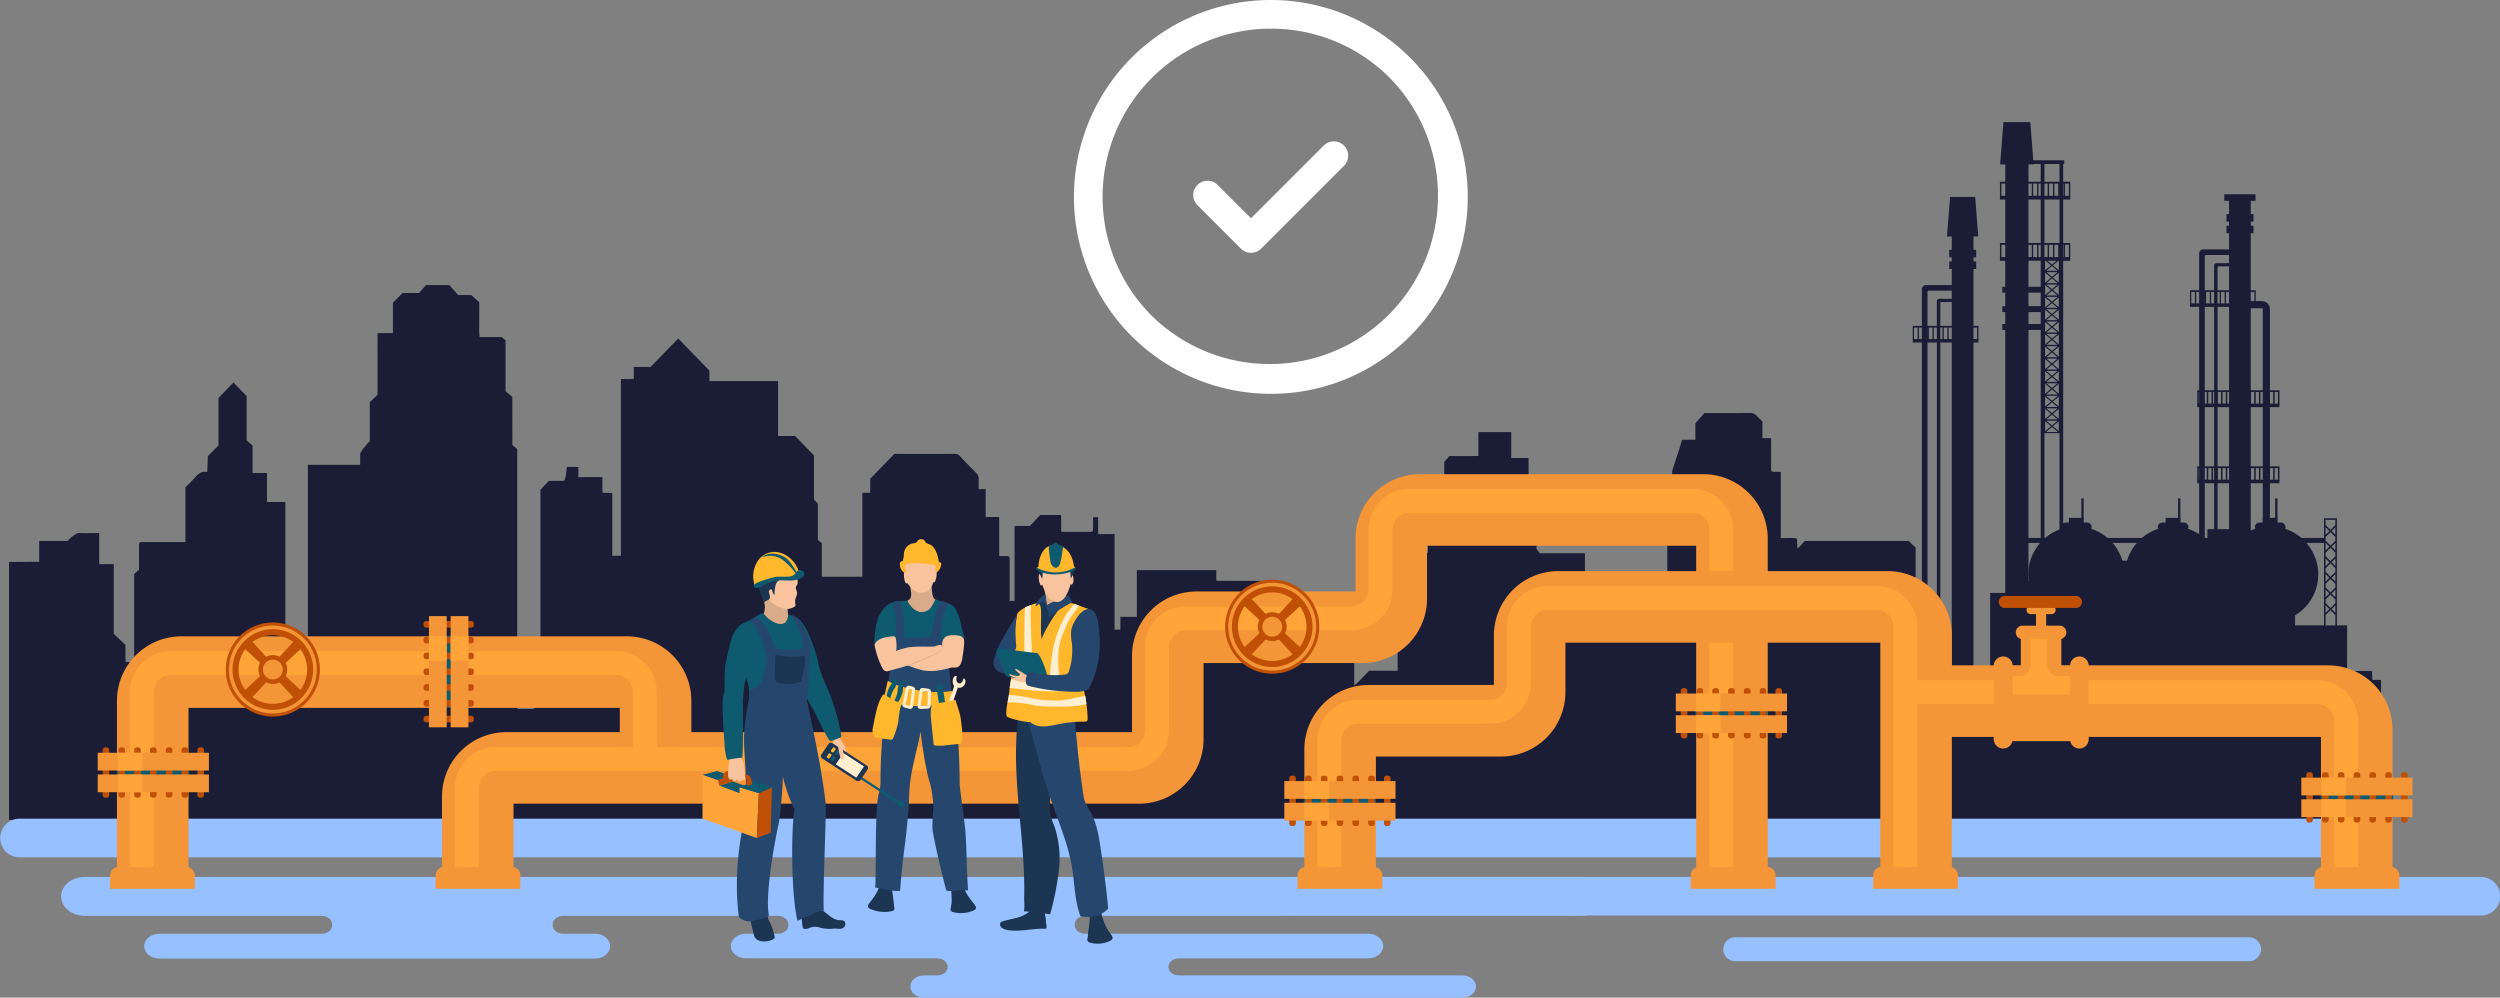 <svg xmlns="http://www.w3.org/2000/svg" xmlns:xlink="http://www.w3.org/1999/xlink" width="906.736" height="361.834" viewBox="0 0 906.736 361.834"><rect x="0" y="0" width="906.736" height="361.834" fill="#808080" stroke="none"/><defs><clipPath id="a"><rect width="906.736" height="361.834" fill="none"/></clipPath></defs><g clip-path="url(#a)"><path d="M863.992,259.6v50.762H3.681V216.816l10.958-.069v-7.554H24.895c.371-.453,2.961-2.921,4.113-2.873,1.873.077,6.757.02,7.379.02,0,1.393-.026,9.987.026,11.271h5.254v25.233l4.2,4.039c.144,2.218-.06,4.2.137,6.255a18.739,18.739,0,0,0,3.061-.211V221.209l1.771-1.591c0-2.265-.022-8.187.006-9.032.024-.731.235-.933.943-.979.351-.023,9.73,0,14.067,0h1.814v-19.85c1.156-1.179,2.353-2.259,3.384-3.488,1.214-1.45,2.535-2.451,4.5-2.072.035.007.227-3.813.227-5.759l3.878-3.844V157.364l5.419-5.649,4.791,4.947v16.046l2.154,1.889v9.963h5.223v10.5H103.9v65.615a17.711,17.711,0,0,0,3.218-.118c0-4.983,0-9.875,0-14.769a.3.3,0,0,1,.065-.154,1.282,1.282,0,0,1,.157-.157c1.521-.062,3.087.037,4.739-.06V181.584h18.958c0-1.309.044-2.51-.013-3.707-.05-1.043,2.763-4.167,3.512-4.871V158.854l2.8-2.68v-7.495q0-3.716,0-7.433c0-2.457-.014-4.914.012-7.416,1.959-.042,3.751.022,5.579-.04V122.815l3.487-3.551h5.989c.816-.936,1.666-1.91,2.514-2.884h8.442l3.235,3.633h4.757l2.883,2.628v4.311c0,1.389-.029,2.78.009,4.169a21.231,21.231,0,0,0,.137,4.13h8.02l1.372,1.225v18.393l2.467,2.084V174.39l1.764,1.5c0,31.247,0,62.307,0,93.366,0,.181,0,.362.015.544a.34.34,0,0,0,.072.15,1.919,1.919,0,0,0,.15.164c.969,0,1.966.022,2.961-.006A14.273,14.273,0,0,0,194.3,270v-5.016c0-1.631-.011-3.263,0-4.895.014-1.607-.061-3.218.052-4.8l2.071-.13V190.678l3.03-3.27c1.769,0,3.526.015,5.283-.006,1.045-.012,1.031-4.407,1.325-5.041,1.38.009,2.706-.073,4.131.052v3.649H218.9c0,1.03-.091,4.729.09,5.624,1.213.2,2.327-.1,3.489.237v22.658h3.131V150.538c1.6-.188,3.111.1,4.679-.2v-4.259h6.091l10.018-10.3,11.311,11.648v3.794h24.914v19.908h6.164l6.847,7.042v15.992l1.413,1.523v13.194l1.429,1.15v12.152h14.7V191.746h2.863v-5.1l8.749-9.02H334.5c4.044,0,8.089.005,12.134-.005a2.083,2.083,0,0,1,1.736.606c2.037,2.172,4.127,4.291,6.2,6.422a2.675,2.675,0,0,1,.814,2.089c-.047,1.188-.012,2.378-.012,3.671h2.534v10.111h4.906V214.68c.962,0,1.827-.017,2.692,0,.921.023,1.071.2,1.106,1.179.012.362,0,.725,0,1.088v14.042l1.774-.089c0-8.876,0-17.577,0-26.278,0-.18.012-.362.029-.542a.318.318,0,0,1,.071-.15,1.9,1.9,0,0,1,.192-.179h5.277l3.744-3.976c2.481,0,4.883,0,7.285,0a.308.308,0,0,1,.149.067,1.25,1.25,0,0,1,.128.117c.124,1.976-.089,3.955.126,5.951,3.51,0,6.906.01,10.3-.005,1.045,0,1.154-.142,1.171-1.289.017-1.208,0-2.417.015-3.625a1.257,1.257,0,0,1,.139-.41h1.686V206.7h5.96V241.37h2.119v-4.637h5.962V219.77h28.82v3.69c.183.129.229.189.276.189q8.176.024,16.352.042c.046,0,.1.055.137.091s.081.088.229.254v2.542c1.545.1,3-.064,4.53.115v19.814h15.792v-4.683c.969,0,1.836-.028,2.7.009a7.887,7.887,0,0,1,2.569.142c0,1.841-.02,3.593.006,5.344a51.483,51.483,0,0,0,.107,5.484h7.324v8.752a15.671,15.671,0,0,0,2.811-2.626c.89-.866,1.738-1.779,2.593-2.66h10.343V217.444l3.9-3.969H518.3V202.368l1.733-.12V189.6h4.185v-9.024l1.876-2.175c1.276,0,9.265.021,10.513-.021v-8.646H548.53v9.373h6.277v8.781l1.76,1.444V201.01l1.126,1.238v9.832l1.185,1.578h16.381v9.012h2.458v8.188c1.314.32,2.72-.369,3.729.814.027.031.114.009.172.008,1.384-.009,2.771.037,4.114-.022.159-1.3-.088-2.451.173-3.559,2.274,0,4.442,0,6.61,0a.3.3,0,0,1,.146.077c.046.035.085.08.247.235V231.3c4.051,0,7.977,0,11.9,0a.274.274,0,0,0,.144-.082,2.445,2.445,0,0,0,.184-.2V198.3l1.75-1.49c0-2.3,0-4.419,0-6.534,0-2.155-.02-4.312.018-6.5,0,0,3.531-10.718,3.568-11.285h4.832v-5.963l3.3-3.72c5.571,0,11.022.021,16.473-.02a3.056,3.056,0,0,1,2.485,1.026c.64.7,1.351,1.339,2.07,2.042v6.063h3.146v4.611c0,2.175-.013,4.351.006,6.526.008.883.18,1.054,1.017,1.082.8.028,1.6.006,2.489.006v24h1.282c1.173,0,2.345-.017,3.518.005.961.018,1.09.18,1.146,1.14a9.539,9.539,0,0,0,.19,2.681l2.582-2.78h37.681l2.51,2.413c0,5.413.018,10.79-.015,16.167a3.19,3.19,0,0,0,1,2.557,8.7,8.7,0,0,1,.7.813c0,4.068-.006,8.115.008,12.161,0,.466-.052,1.122.206,1.361a2.322,2.322,0,0,1,.544,2q.007,6.979,0,13.958v1.837h6.338l3.821-3.977h12.1c.41,0,.821.014,1.231,0,.931-.037,1.055-.176,1.089-1.2.012-.362,0-.725,0-1.087V228.053h9.847c.126-1.5-.086-2.934.135-4.341,6.873,0,20.589,0,20.7-.02a.346.346,0,0,0,.147-.076c.047-.036.086-.083.232-.226v-4.444c2.241.058,4.382-.061,6.5.073.164,1.9-.091,3.636.155,5.29h2.449V216.5c5.237-.275,32.161-.157,33.641.146.035.632.07,1.27.1,1.9h4.912V204.9h14.04c0,1.923-.022,3.784.007,5.644a49.752,49.752,0,0,0,.115,5.636h15.4v39.79c0,.423,0,.846,0,1.269a.784.784,0,0,0,.869.882c.86,0,1.72,0,2.7-.005v-3.975c2.272.093,4.418-.093,6.542.108.171,1.961-.107,3.822.163,5.67,2.749,0,5.385,0,8.02,0a.284.284,0,0,0,.148-.072,3.554,3.554,0,0,0,.255-.26v-3.215c3.822,0,7.513,0,11.2,0a.273.273,0,0,1,.145.08.834.834,0,0,1,.1.107,28.542,28.542,0,0,0,.142,3.047Z" transform="translate(-0.411 -12.998)" fill="#1b1d36"/><path d="M780.951,127.175v6.034h3.322V255.591h2.045V133.209H789.7V255.591h1.262V133.209h4.154V255.591h7.872V133.209h1.818v-1.261h-.021v-4.142h.021v-.631h-1.818V106.532h.99v-2.739h-.99v-1.478h.99V99.577h-.99V94.736h1.733l-1.114-14.341H794.5l-1.114,14.341h1.733v4.841h-.923v2.738h.923v1.478h-.923v2.739h.923v5.842h-9.369a1.474,1.474,0,0,0-1.474,1.474v13.327Zm22.037.631h1.321v4.141h-1.321Zm-8.984,0h1.112v4.141H794Zm-1.8,0h1.321v4.141h-1.321Zm-1.245,0h.769v4.141h-.769Zm0-9.067a.208.208,0,0,1,.208-.208h3.946v8.644h-4.154Zm-2.349,9.067H789.7v4.141h-1.086Zm-1.8,0h1.321v4.141h-1.321Zm-.5,0h.023v4.141h-.023Zm0-12.945a.46.46,0,0,1,.459-.46h8.339v2.955h-4.538a.877.877,0,0,0-.878.878v8.941h-3.382Zm-3.095,12.945h1.05v4.141h-1.05Zm-1.8,0h1.321v4.141h-1.321Z" transform="translate(-87.22 -8.979)" fill="#1b1d36"/><path d="M839.5,71.486V65.04h.383V63.69H828.648l-1.075-13.827h-9.745L816.754,63.69h-.077v1l-.04.518h1.854v6.282h-1.944v.675h.023v4.43h-.023v1.35h1.944V93.7h-1.944v.675h.023V98.8h-.023v1.35h1.944v9.435h-1.06v2.142h1.06v4.89h-1.06v2.143h1.06v4.322h-1.06v2.142h1.06V252.181h8.42V125.223h4.443V252.181h1.35V162.66h5.45v89.521h1.35V100.151h2.559V93.7H839.5V77.941h2.559V71.486ZM818.49,76.591h-1.413v-4.43h1.413Zm0,22.21h-1.413V94.37h1.413Zm19.664-27.315h-5.449V65.039h5.449Zm-.443,5.105H836.3v-4.43h1.413Zm-1.922,0h-1.413v-4.43h1.413Zm-1.413,17.78h1.413V98.8h-1.413Zm1.922,0h1.413V98.8H836.3Zm-3.176,5.78,1.961,1.644-2.144,1.8v-3.442Zm1.961,6.121-2.144,1.8v-3.6Zm0,4.477-2.144,1.8v-3.6Zm0,4.476-2.144,1.8v-3.6Zm0,4.477-2.144,1.8v-3.6Zm0,4.477-2.144,1.8v-3.6Zm0,4.476-2.144,1.8v-3.6Zm0,4.477-2.144,1.8v-3.6Zm0,4.477-2.144,1.8v-3.6Zm0,4.476-2.144,1.8v-3.6Zm0,4.477-2.144,1.8v-3.6Zm0,4.65-2.144,1.8v-3.6Zm-2.144,2.679,2.144,1.8-2.144,1.8Zm.465,3.782,2.023-1.7,2.023,1.7Zm4.045.508-2.023,1.7-2.023-1.7Zm-4.045-4.476h4.045l-2.023,1.7Zm0-.509,2.023-1.7,2.023,1.7Zm-.122-4.07h4.288l-2.143,1.8Zm0-.479,2.144-1.8,2.143,1.8Zm.122-4.069h4.045l-2.023,1.7Zm0-.509,2.023-1.7,2.023,1.7Zm0-3.968h4.045l-2.023,1.7Zm0-.509,2.023-1.7,2.023,1.7Zm0-3.968h4.045l-2.023,1.7Zm0-.508,2.023-1.7,2.023,1.7Zm0-3.968h4.045l-2.023,1.7Zm0-.509,2.023-1.7,2.023,1.7Zm0-3.968h4.045l-2.023,1.7Zm0-.509,2.023-1.7,2.023,1.7Zm0-3.968h4.045l-2.023,1.7Zm0-.508,2.023-1.7,2.023,1.7Zm0-3.969h4.045l-2.023,1.7Zm0-.508,2.023-1.7,2.023,1.7Zm0-3.968h4.045l-2.023,1.7Zm0-.509,2.023-1.7,2.023,1.7Zm0-3.968h4.045l-2.023,1.7Zm0-.508,2.023-1.7,2.023,1.7Zm0-3.968h4.045l-2.023,1.7Zm0-.509,2.023-1.7,2.023,1.7Zm.405-3.629h3.235l-1.618,1.356Zm-6.9,0h4.443v9.435h-4.443Zm4.443,16.467h-4.443v-4.89h4.443ZM826.911,94.37H828.1V98.8h-1.189Zm1.7,0h1.413V98.8h-1.413Zm2.745,4.43h-.823V94.37h.823Zm2.512,0H832.7V94.37h1.162Zm-6.955-20.859h4.443V93.7h-4.443Zm0-5.78H828.1v4.43h-1.189Zm1.7,0h1.413v4.43h-1.413Zm2.745,4.43h-.823v-4.43h.823Zm1.35-4.43h1.162v4.43H832.7Zm-1.35-7.121v6.446h-4.443V65.2h1.855l-.012-.163Zm-4.443,53.72h4.443v4.322h-4.443Zm6.028,39.61,2.144,1.8-2.144,1.8Zm.343,3.884,2.144-1.8,2.143,1.8Zm4.631-.288-2.143-1.8,2.143-1.8Zm0-4.477-2.143-1.8,2.143-1.8Zm0-4.476-2.143-1.8,2.143-1.8Zm0-4.651-2.143-1.8,2.143-1.8Zm0-4.477-2.143-1.8,2.143-1.8Zm0-4.476-2.143-1.8,2.143-1.8Zm0-4.477-2.143-1.8,2.143-1.8Zm0-4.477-2.143-1.8,2.143-1.8Zm0-4.476-2.143-1.8,2.143-1.8Zm0-4.477-2.143-1.8,2.143-1.8Zm0-4.477-2.143-1.8,2.143-1.8Zm0-4.476-2.143-1.8,2.143-1.8Zm0-4.477-2.143-1.8,2.143-1.8Zm-2.143-6.275,1.96-1.644h.183v3.442Zm4.372-7.425h1.413V98.8h-1.413Zm-.509,4.43H839.5V94.37h.129ZM838.154,93.7h-5.449V77.941h5.449Zm1.478-17.1H839.5v-4.43h.129Zm1.922,0h-1.413v-4.43h1.413Z" transform="translate(-91.195 -5.569)" fill="#1b1d36"/><path d="M894.156,114.117v6.035h3.322V242.533h2.045V120.152h3.382V242.533h1.262V120.152h4.154V242.533h7.872V120.152h1.818v-1.262h-.021v-4.141h.021v-.632h-1.818V93.474h.99V90.735h-.99V89.258h.99V86.519h-.99V81.678h1.733V79.315H906.585v2.363h1.736v4.841H907.4v2.739h.923v1.477H907.4v2.739h.923v5.843h-9.369a1.473,1.473,0,0,0-1.474,1.473v13.327Zm22.037.632h1.321v4.141h-1.321Zm-8.984,0h1.112v4.141h-1.112Zm-1.8,0h1.321v4.141h-1.321Zm-1.245,0h.769v4.141h-.769Zm0-9.068a.208.208,0,0,1,.208-.208h3.946v8.644h-4.154Zm-2.349,9.068h1.086v4.141h-1.086Zm-1.8,0h1.321v4.141h-1.321Zm-.5,0h.023v4.141h-.023Zm0-12.945a.459.459,0,0,1,.459-.46h8.339V104.3h-4.538a.877.877,0,0,0-.878.877v8.941h-3.382Zm-3.095,12.945h1.049v4.141h-1.049Zm-1.8,0h1.321v4.141h-1.321Z" transform="translate(-99.863 -8.858)" fill="#1b1d36"/><rect width="29.82" height="1.281" transform="translate(796.92 146.39)" fill="#1b1d36"/><rect width="29.82" height="0.64" transform="translate(796.92 141.545)" fill="#1b1d36"/><rect width="0.559" height="4.698" transform="translate(796.945 142.011)" fill="#1b1d36"/><rect width="0.559" height="4.698" transform="translate(798.665 142.011)" fill="#1b1d36"/><rect width="0.558" height="4.698" transform="translate(800.385 142.011)" fill="#1b1d36"/><rect width="0.558" height="4.698" transform="translate(802.105 142.011)" fill="#1b1d36"/><rect width="0.558" height="4.698" transform="translate(803.825 142.011)" fill="#1b1d36"/><rect width="0.558" height="4.698" transform="translate(805.544 142.011)" fill="#1b1d36"/><rect width="0.558" height="4.698" transform="translate(807.264 142.011)" fill="#1b1d36"/><rect width="0.558" height="4.698" transform="translate(808.984 142.011)" fill="#1b1d36"/><rect width="0.558" height="4.698" transform="translate(810.704 142.011)" fill="#1b1d36"/><rect width="0.558" height="4.698" transform="translate(812.423 142.011)" fill="#1b1d36"/><rect width="0.558" height="4.698" transform="translate(814.143 142.011)" fill="#1b1d36"/><rect width="0.558" height="4.698" transform="translate(815.862 142.011)" fill="#1b1d36"/><rect width="0.558" height="4.698" transform="translate(817.582 142.011)" fill="#1b1d36"/><rect width="0.558" height="4.698" transform="translate(819.302 142.011)" fill="#1b1d36"/><rect width="0.558" height="4.698" transform="translate(821.021 142.011)" fill="#1b1d36"/><rect width="0.558" height="4.698" transform="translate(822.741 142.011)" fill="#1b1d36"/><rect width="0.558" height="4.698" transform="translate(824.461 142.011)" fill="#1b1d36"/><rect width="0.558" height="4.698" transform="translate(826.181 142.011)" fill="#1b1d36"/><rect width="29.82" height="1.281" transform="translate(796.92 173.985)" fill="#1b1d36"/><rect width="29.82" height="0.64" transform="translate(796.92 169.14)" fill="#1b1d36"/><rect width="0.559" height="4.698" transform="translate(796.945 169.606)" fill="#1b1d36"/><rect width="0.559" height="4.698" transform="translate(798.665 169.606)" fill="#1b1d36"/><rect width="0.558" height="4.698" transform="translate(800.385 169.606)" fill="#1b1d36"/><rect width="0.558" height="4.698" transform="translate(802.105 169.606)" fill="#1b1d36"/><rect width="0.558" height="4.698" transform="translate(803.825 169.606)" fill="#1b1d36"/><rect width="0.558" height="4.698" transform="translate(805.544 169.606)" fill="#1b1d36"/><rect width="0.558" height="4.698" transform="translate(807.264 169.606)" fill="#1b1d36"/><rect width="0.558" height="4.698" transform="translate(808.984 169.606)" fill="#1b1d36"/><rect width="0.558" height="4.698" transform="translate(810.704 169.606)" fill="#1b1d36"/><rect width="0.558" height="4.698" transform="translate(812.423 169.606)" fill="#1b1d36"/><rect width="0.558" height="4.698" transform="translate(814.143 169.606)" fill="#1b1d36"/><rect width="0.558" height="4.698" transform="translate(815.862 169.606)" fill="#1b1d36"/><rect width="0.558" height="4.698" transform="translate(817.582 169.606)" fill="#1b1d36"/><rect width="0.558" height="4.698" transform="translate(819.302 169.606)" fill="#1b1d36"/><rect width="0.558" height="4.698" transform="translate(821.021 169.606)" fill="#1b1d36"/><rect width="0.558" height="4.698" transform="translate(822.741 169.606)" fill="#1b1d36"/><rect width="0.558" height="4.698" transform="translate(824.461 169.606)" fill="#1b1d36"/><rect width="0.558" height="4.698" transform="translate(826.181 169.606)" fill="#1b1d36"/><path d="M925.744,234.9h-2.595V125.889a.358.358,0,0,0-.357-.357h-5.439v-2.595h5.439a2.955,2.955,0,0,1,2.952,2.952Z" transform="translate(-102.454 -13.73)" fill="#1b1d36"/><path d="M939.117,249.536v-3.7a.275.275,0,0,0,0-.258v-3.883a.273.273,0,0,0,0-.257V240.17a.275.275,0,0,0,0-.258V236.03a.273.273,0,0,0,0-.257v-1.264a.275.275,0,0,0,0-.258v-3.883a.273.273,0,0,0,0-.257v-1.264a.275.275,0,0,0,0-.258v-3.883a.273.273,0,0,0,0-.257v-1.265a.273.273,0,0,0,0-.257v-3.883a.273.273,0,0,0,0-.257v-1.265a.273.273,0,0,0,0-.257v-3.883a.273.273,0,0,0,0-.257v-2.42H934.43v7.124h-8.213a17.4,17.4,0,0,0-5.895-3.3,1.606,1.606,0,0,0,.134-.644,1.632,1.632,0,0,0-1.627-1.627h-1.213v-1.7h-.06v-7.076h-.832v7.076h-4.506v1.7h-1.213a1.632,1.632,0,0,0-1.627,1.627,1.607,1.607,0,0,0,.134.644,17.4,17.4,0,0,0-5.895,3.3H890.993a17.4,17.4,0,0,0-5.894-3.3,1.607,1.607,0,0,0,.134-.644,1.633,1.633,0,0,0-1.627-1.627h-1.213v-1.7h-.06v-7.076H881.5v7.076h-4.506v1.7h-1.213a1.625,1.625,0,0,0-1.494,2.271,17.4,17.4,0,0,0-5.894,3.3H855.91a17.4,17.4,0,0,0-5.895-3.3,1.608,1.608,0,0,0,.134-.644,1.632,1.632,0,0,0-1.627-1.627H847.31v-1.7h-.06v-7.076h-.832v7.076h-4.506v1.7H840.7a1.632,1.632,0,0,0-1.627,1.627,1.608,1.608,0,0,0,.134.644,17.4,17.4,0,0,0-5.894,3.3h-7.88v-.308a.274.274,0,0,0,0-.257v-3.883a.274.274,0,0,0,0-.257v-2.42h-4.688v38.827h-1.22l.205,70.092H942.714l.1-70.092Zm-.568-4.552-1.356-1.351,1.356-1.351Zm0-5.661-1.356-1.351,1.356-1.351Zm0-5.661-1.356-1.351,1.356-1.351Zm0-5.661-1.356-1.351,1.356-1.351Zm0-5.661-1.356-1.351,1.356-1.351Zm0-5.661-1.356-1.351,1.356-1.352Zm-3.552-5.4h3.552v1.9l-1.758,1.752L935,213.139Zm0,2.665,1.392,1.387L935,216.713Zm0,3.574,1.794-1.787,1.758,1.752v1.357l-1.758,1.752L935,218.8Zm0,2.088,1.392,1.387L935,222.374Zm0,3.574,1.794-1.787,1.758,1.752V224.5l-1.758,1.752L935,224.462Zm0,2.088,1.392,1.387L935,228.036Zm0,3.574,1.794-1.787,1.758,1.752v1.357l-1.758,1.752L935,230.124Zm0,2.088,1.392,1.387L935,233.7Zm0,3.574,1.794-1.787,1.758,1.752v1.358l-1.758,1.751L935,235.785Zm0,2.088,1.392,1.387L935,239.359Zm0,3.574,1.794-1.787,1.758,1.752v1.358l-1.758,1.751L935,241.446Zm0,2.088,1.392,1.387L935,245.02Zm1.794,1.786,1.758,1.752v3.751H935V245.82Zm-2.361,5.5H923.938v-3.585h-.09a17.316,17.316,0,0,0,4.2-26.314h6.383Zm-109.568-4.552-1.356-1.351,1.356-1.351Zm0-5.661-1.356-1.351,1.356-1.351Zm0-5.661-1.356-1.351,1.356-1.351Zm0-5.661-1.356-1.351,1.356-1.351Zm0-5.661-1.356-1.351,1.356-1.351Zm0-5.661-1.356-1.351,1.356-1.352Zm.569,28.9v-3.883a.274.274,0,0,0,0-.257V240.17a.276.276,0,0,0,0-.258V236.03a.274.274,0,0,0,0-.257v-1.264a.276.276,0,0,0,0-.258v-3.883a.274.274,0,0,0,0-.257v-1.264a.276.276,0,0,0,0-.258v-3.883a.274.274,0,0,0,0-.257v-1.265a.274.274,0,0,0,0-.257v-3.292h6.05a17.316,17.316,0,0,0,4.2,26.314h-.091v3.585h-10.16v-3.7a.276.276,0,0,0,0-.258m28.109.377a17.317,17.317,0,0,0,4.2-26.314h8.824a17.317,17.317,0,0,0,4.2,26.314h-.09v3.585H853.63v-3.585Zm35.082,0a17.316,17.316,0,0,0,4.2-26.314h8.967a17.316,17.316,0,0,0,4.2,26.314H905.9v3.585H888.712v-3.585Zm-67.31-34.675h3.551v1.9l-1.757,1.752-1.794-1.787Zm0,2.665,1.391,1.387-1.391,1.386Zm0,3.574,1.794-1.787,1.757,1.752v1.357l-1.757,1.752-1.794-1.786Zm0,2.088,1.391,1.387-1.391,1.386Zm0,3.574,1.794-1.787,1.757,1.752V224.5l-1.757,1.752-1.794-1.786Zm0,2.088,1.391,1.387-1.391,1.387Zm0,3.574,1.794-1.787,1.757,1.752v1.357l-1.757,1.752-1.794-1.786Zm0,2.088,1.391,1.387-1.391,1.387Zm0,3.574,1.794-1.787,1.757,1.752v1.358l-1.757,1.751-1.794-1.786Zm0,2.088,1.391,1.387-1.391,1.387Zm0,3.574,1.794-1.787,1.757,1.752v1.358l-1.757,1.751-1.794-1.786Zm0,2.088,1.391,1.387-1.391,1.387Zm0,3.574,1.794-1.787,1.757,1.752v3.751h-3.551Z" transform="translate(-91.528 -22.727)" fill="#1b1d36"/><path d="M585.066,365.1h0c0-3.9-3.849-7.057-8.6-7.057H33.546c-4.748,0-8.6,3.16-8.6,7.057s3.85,7.057,8.6,7.057H119.5c2.081,0,3.768,1.385,3.768,3.092v.3c0,1.708-1.687,3.092-3.768,3.092H60.593c-3.038,0-5.5,2.022-5.5,4.515s2.463,4.515,5.5,4.515H218.573c3.039,0,5.5-2.021,5.5-4.515s-2.462-4.515-5.5-4.515H207c-2.08,0-3.767-1.384-3.767-3.092v-.3c0-1.707,1.687-3.092,3.767-3.092h77.958c2.08,0,3.767,1.385,3.767,3.092v.3c0,1.708-1.687,3.092-3.767,3.092H273.318c-3.008,0-5.446,2-5.446,4.47s2.438,4.47,5.446,4.47h69.424c2.081,0,3.768,1.385,3.768,3.092s-1.687,3.092-3.768,3.092h-4.868c-2.709,0-4.905,1.8-4.905,4.027s2.2,4.026,4.905,4.026H533.208c2.709,0,4.905-1.8,4.905-4.026s-2.2-4.027-4.905-4.027H430.335c-2.081,0-3.768-1.384-3.768-3.092s1.687-3.092,3.768-3.092h68.7c3.008,0,5.446-2,5.446-4.47s-2.438-4.47-5.446-4.47H396.341c-2.081,0-3.768-1.384-3.768-3.092v-.3c0-1.707,1.687-3.092,3.768-3.092H576.468c4.749,0,8.6-3.16,8.6-7.057" transform="translate(-2.786 -39.988)" fill="#96c0ff"/><path d="M957.68,372.059h-431.8a7.007,7.007,0,0,1,0-14.013h431.8a7.007,7.007,0,1,1,0,14.013" transform="translate(-57.951 -39.988)" fill="#96c0ff"/><path d="M844.276,348.275H7.006a7.007,7.007,0,0,1,0-14.013h837.27a7.007,7.007,0,1,1,0,14.013" transform="translate(0 -37.332)" fill="#96c0ff"/><path d="M894.294,391.36H707.937a4.337,4.337,0,0,1,0-8.674H894.294a4.337,4.337,0,0,1,0,8.674" transform="translate(-78.581 -42.74)" fill="#96c0ff"/><path d="M661.3,338.308H635.346V219.546H537.729v19.2A23.383,23.383,0,0,1,514.372,262.1H456.678v27.66a23.382,23.382,0,0,1-23.356,23.356H206.408v25.189H180.457V310.524a23.383,23.383,0,0,1,23.356-23.356H430.727v-27.66a23.382,23.382,0,0,1,23.356-23.356h57.7v-19.2A23.383,23.383,0,0,1,535.134,193.6H637.941A23.383,23.383,0,0,1,661.3,216.951Z" transform="translate(-20.154 -21.621)" fill="#f49537"/><path d="M73.705,345.7H47.754V283.169A23.383,23.383,0,0,1,71.11,259.813H232.725a23.382,23.382,0,0,1,23.356,23.356v24.369H230.13V285.764H73.705Z" transform="translate(-5.333 -29.017)" fill="#f49537"/><path d="M649.357,338.985h-8.65V214.363a6.062,6.062,0,0,0-6.056-6.056H531.845a6.062,6.062,0,0,0-6.056,6.056v21.8a14.722,14.722,0,0,1-14.706,14.705h-60.29a6.062,6.062,0,0,0-6.055,6.056v30.255a14.722,14.722,0,0,1-14.706,14.705H200.524a6.062,6.062,0,0,0-6.056,6.056v31.049h-8.65V307.936a14.723,14.723,0,0,1,14.706-14.705H430.032a6.062,6.062,0,0,0,6.056-6.056V256.92a14.722,14.722,0,0,1,14.705-14.706h60.29a6.062,6.062,0,0,0,6.056-6.055v-21.8a14.723,14.723,0,0,1,14.706-14.706H634.651a14.723,14.723,0,0,1,14.706,14.706Z" transform="translate(-20.753 -22.299)" fill="#ffa439"/><path d="M61.765,346.38h-8.65v-65.8a14.723,14.723,0,0,1,14.706-14.706H229.436a14.722,14.722,0,0,1,14.705,14.706V304.95h-8.65V280.581a6.062,6.062,0,0,0-6.055-6.056H67.821a6.062,6.062,0,0,0-6.056,6.056Z" transform="translate(-5.932 -29.694)" fill="#ffa439"/><path d="M767.407,342.729H741.456v-83.6h-114.2v17.944A23.383,23.383,0,0,1,603.9,300.429H558.513v42.3H532.562v-44.9a23.382,23.382,0,0,1,23.356-23.356h45.387V256.533a23.381,23.381,0,0,1,23.356-23.356H744.05a23.382,23.382,0,0,1,23.357,23.356Z" transform="translate(-59.479 -26.042)" fill="#f49537"/><path d="M953.82,347.027H927.869V297.614H770.639V271.663H930.464a23.383,23.383,0,0,1,23.357,23.356Z" transform="translate(-86.068 -30.34)" fill="#f49537"/><path d="M755.468,343.406h-8.65V253.944a6.062,6.062,0,0,0-6.056-6.055H621.372a6.062,6.062,0,0,0-6.056,6.055v20.54a14.722,14.722,0,0,1-14.705,14.706H552.63a6.062,6.062,0,0,0-6.056,6.055v48.161h-8.65V295.245a14.722,14.722,0,0,1,14.706-14.705h47.981a6.062,6.062,0,0,0,6.055-6.056v-20.54a14.722,14.722,0,0,1,14.706-14.705h119.39a14.722,14.722,0,0,1,14.706,14.705Z" transform="translate(-60.078 -26.719)" fill="#ffa439"/><path d="M941.957,347.7h-8.65V292.43a6.062,6.062,0,0,0-6.056-6.055H776.676v-8.65H927.251a14.722,14.722,0,0,1,14.706,14.705Z" transform="translate(-86.742 -31.017)" fill="#ffa439"/><rect width="26.251" height="7.875" transform="translate(614.852 254.219)" fill="#0e5b70"/><path d="M726.362,299.209h-.477a.955.955,0,0,1-.955-.955V281.907a.954.954,0,0,1,.955-.954h.477a.954.954,0,0,1,.955.954v16.347a.955.955,0,0,1-.955.955" transform="translate(-80.963 -31.378)" fill="#bf5005"/><path d="M719.914,299.209h-.477a.955.955,0,0,1-.955-.955V281.907a.954.954,0,0,1,.955-.954h.477a.955.955,0,0,1,.955.954v16.347a.955.955,0,0,1-.955.955" transform="translate(-80.243 -31.378)" fill="#bf5005"/><path d="M713.467,299.209h-.477a.955.955,0,0,1-.955-.955V281.907a.954.954,0,0,1,.955-.954h.477a.955.955,0,0,1,.955.954v16.347a.955.955,0,0,1-.955.955" transform="translate(-79.523 -31.378)" fill="#bf5005"/><path d="M707.019,299.209h-.477a.955.955,0,0,1-.955-.955V281.907a.954.954,0,0,1,.955-.954h.477a.954.954,0,0,1,.955.954v16.347a.955.955,0,0,1-.955.955" transform="translate(-78.803 -31.378)" fill="#bf5005"/><path d="M700.572,299.209h-.477a.955.955,0,0,1-.955-.955V281.907a.954.954,0,0,1,.955-.954h.477a.955.955,0,0,1,.955.954v16.347a.955.955,0,0,1-.955.955" transform="translate(-78.083 -31.378)" fill="#bf5005"/><path d="M694.124,299.209h-.477a.955.955,0,0,1-.955-.955V281.907a.954.954,0,0,1,.955-.954h.477a.955.955,0,0,1,.955.954v16.347a.955.955,0,0,1-.955.955" transform="translate(-77.363 -31.378)" fill="#bf5005"/><path d="M687.677,299.209H687.2a.955.955,0,0,1-.955-.955V281.907a.954.954,0,0,1,.955-.954h.477a.955.955,0,0,1,.955.954v16.347a.955.955,0,0,1-.955.955" transform="translate(-76.643 -31.378)" fill="#bf5005"/><rect width="40.33" height="6.443" transform="translate(607.812 251.544)" fill="#f49537"/><rect width="40.33" height="6.443" transform="translate(607.812 259.419)" fill="#f49537"/><rect width="8.949" height="6.443" transform="translate(615.091 251.544)" fill="#ffa439"/><rect width="8.949" height="6.443" transform="translate(615.091 259.419)" fill="#ffa439"/><rect width="26.251" height="7.875" transform="translate(472.854 285.966)" fill="#0e5b70"/><path d="M566.511,334.947h-.477a.955.955,0,0,1-.955-.955V317.645a.954.954,0,0,1,.955-.954h.477a.954.954,0,0,1,.955.954v16.347a.955.955,0,0,1-.955.955" transform="translate(-63.11 -35.369)" fill="#bf5005"/><path d="M560.063,334.947h-.477a.955.955,0,0,1-.955-.955V317.645a.954.954,0,0,1,.955-.954h.477a.954.954,0,0,1,.955.954v16.347a.955.955,0,0,1-.955.955" transform="translate(-62.39 -35.369)" fill="#bf5005"/><path d="M553.616,334.947h-.477a.955.955,0,0,1-.955-.955V317.645a.954.954,0,0,1,.955-.954h.477a.954.954,0,0,1,.955.954v16.347a.955.955,0,0,1-.955.955" transform="translate(-61.67 -35.369)" fill="#bf5005"/><path d="M547.168,334.947h-.477a.955.955,0,0,1-.955-.955V317.645a.954.954,0,0,1,.955-.954h.477a.954.954,0,0,1,.955.954v16.347a.955.955,0,0,1-.955.955" transform="translate(-60.95 -35.369)" fill="#bf5005"/><path d="M540.721,334.947h-.477a.955.955,0,0,1-.955-.955V317.645a.954.954,0,0,1,.955-.954h.477a.954.954,0,0,1,.955.954v16.347a.955.955,0,0,1-.955.955" transform="translate(-60.23 -35.369)" fill="#bf5005"/><path d="M534.273,334.947H533.8a.955.955,0,0,1-.955-.955V317.645a.954.954,0,0,1,.955-.954h.477a.955.955,0,0,1,.955.954v16.347a.955.955,0,0,1-.955.955" transform="translate(-59.51 -35.369)" fill="#bf5005"/><path d="M527.826,334.947h-.477a.955.955,0,0,1-.955-.955V317.645a.954.954,0,0,1,.955-.954h.477a.955.955,0,0,1,.955.954v16.347a.955.955,0,0,1-.955.955" transform="translate(-58.79 -35.369)" fill="#bf5005"/><rect width="40.33" height="6.443" transform="translate(465.814 283.291)" fill="#f49537"/><rect width="40.33" height="6.443" transform="translate(465.814 291.166)" fill="#f49537"/><rect width="8.949" height="6.443" transform="translate(473.093 283.291)" fill="#ffa439"/><rect width="8.949" height="6.443" transform="translate(473.093 291.166)" fill="#ffa439"/><rect width="7.875" height="26.251" transform="translate(159.345 230.501)" fill="#0e5b70"/><path d="M172.921,293.688v-.477a.955.955,0,0,1,.955-.955h16.347a.954.954,0,0,1,.954.955v.477a.955.955,0,0,1-.954.955H173.876a.955.955,0,0,1-.955-.955" transform="translate(-19.313 -32.64)" fill="#bf5005"/><path d="M172.921,287.24v-.477a.955.955,0,0,1,.955-.955h16.347a.954.954,0,0,1,.954.955v.477a.955.955,0,0,1-.954.955H173.876a.955.955,0,0,1-.955-.955" transform="translate(-19.313 -31.92)" fill="#bf5005"/><path d="M172.921,280.792v-.477a.955.955,0,0,1,.955-.955h16.347a.954.954,0,0,1,.954.955v.477a.955.955,0,0,1-.954.955H173.876a.955.955,0,0,1-.955-.955" transform="translate(-19.313 -31.2)" fill="#bf5005"/><path d="M172.921,274.345v-.477a.955.955,0,0,1,.955-.955h16.347a.954.954,0,0,1,.954.955v.477a.955.955,0,0,1-.954.955H173.876a.955.955,0,0,1-.955-.955" transform="translate(-19.313 -30.48)" fill="#bf5005"/><path d="M172.921,267.9v-.477a.955.955,0,0,1,.955-.955h16.347a.954.954,0,0,1,.954.955v.477a.955.955,0,0,1-.954.955H173.876a.955.955,0,0,1-.955-.955" transform="translate(-19.313 -29.76)" fill="#bf5005"/><path d="M172.921,261.45v-.477a.955.955,0,0,1,.955-.955h16.347a.954.954,0,0,1,.954.955v.477a.955.955,0,0,1-.954.955H173.876a.955.955,0,0,1-.955-.955" transform="translate(-19.313 -29.04)" fill="#bf5005"/><path d="M172.921,255v-.477a.955.955,0,0,1,.955-.955h16.347a.954.954,0,0,1,.954.955V255a.955.955,0,0,1-.954.955H173.876a.955.955,0,0,1-.955-.955" transform="translate(-19.313 -28.32)" fill="#bf5005"/><rect width="6.443" height="40.33" transform="translate(163.452 223.461)" fill="#f49537"/><rect width="6.443" height="40.33" transform="translate(155.577 223.461)" fill="#f49537"/><rect width="6.443" height="8.949" transform="translate(163.452 230.739)" fill="#ffa439"/><rect width="6.443" height="8.949" transform="translate(155.577 230.739)" fill="#ffa439"/><rect width="26.251" height="7.875" transform="translate(841.718 284.708)" fill="#0e5b70"/><path d="M981.751,333.532h-.477a.955.955,0,0,1-.955-.955V316.23a.954.954,0,0,1,.955-.954h.477a.955.955,0,0,1,.955.954v16.347a.955.955,0,0,1-.955.955" transform="translate(-109.486 -35.211)" fill="#bf5005"/><path d="M975.3,333.532h-.477a.955.955,0,0,1-.955-.955V316.23a.954.954,0,0,1,.955-.954h.477a.955.955,0,0,1,.955.954v16.347a.955.955,0,0,1-.955.955" transform="translate(-108.766 -35.211)" fill="#bf5005"/><path d="M968.856,333.532h-.477a.955.955,0,0,1-.955-.955V316.23a.954.954,0,0,1,.955-.954h.477a.955.955,0,0,1,.955.954v16.347a.955.955,0,0,1-.955.955" transform="translate(-108.046 -35.211)" fill="#bf5005"/><path d="M962.408,333.532h-.477a.955.955,0,0,1-.955-.955V316.23a.954.954,0,0,1,.955-.954h.477a.955.955,0,0,1,.955.954v16.347a.955.955,0,0,1-.955.955" transform="translate(-107.326 -35.211)" fill="#bf5005"/><path d="M955.961,333.532h-.477a.955.955,0,0,1-.955-.955V316.23a.954.954,0,0,1,.955-.954h.477a.954.954,0,0,1,.955.954v16.347a.955.955,0,0,1-.955.955" transform="translate(-106.606 -35.211)" fill="#bf5005"/><path d="M949.513,333.532h-.477a.955.955,0,0,1-.955-.955V316.23a.954.954,0,0,1,.955-.954h.477a.955.955,0,0,1,.955.954v16.347a.955.955,0,0,1-.955.955" transform="translate(-105.886 -35.211)" fill="#bf5005"/><path d="M943.066,333.532h-.477a.955.955,0,0,1-.955-.955V316.23a.954.954,0,0,1,.955-.954h.477a.954.954,0,0,1,.955.954v16.347a.955.955,0,0,1-.955.955" transform="translate(-105.165 -35.211)" fill="#bf5005"/><rect width="40.33" height="6.443" transform="translate(834.679 282.034)" fill="#f49537"/><rect width="40.33" height="6.443" transform="translate(834.679 289.909)" fill="#f49537"/><rect width="8.949" height="6.443" transform="translate(841.957 282.034)" fill="#ffa439"/><rect width="8.949" height="6.443" transform="translate(841.957 289.909)" fill="#ffa439"/><rect width="26.251" height="7.875" transform="translate(42.48 275.696)" fill="#0e5b70"/><path d="M82.028,323.386h-.477a.955.955,0,0,1-.955-.955V306.084a.954.954,0,0,1,.955-.954h.477a.955.955,0,0,1,.955.954v16.347a.955.955,0,0,1-.955.955" transform="translate(-9.001 -34.078)" fill="#bf5005"/><path d="M75.581,323.386H75.1a.955.955,0,0,1-.955-.955V306.084a.954.954,0,0,1,.955-.954h.477a.955.955,0,0,1,.955.954v16.347a.955.955,0,0,1-.955.955" transform="translate(-8.281 -34.078)" fill="#bf5005"/><path d="M69.133,323.386h-.477a.955.955,0,0,1-.955-.955V306.084a.954.954,0,0,1,.955-.954h.477a.955.955,0,0,1,.955.954v16.347a.955.955,0,0,1-.955.955" transform="translate(-7.561 -34.078)" fill="#bf5005"/><path d="M62.685,323.386h-.477a.955.955,0,0,1-.955-.955V306.084a.954.954,0,0,1,.955-.954h.477a.955.955,0,0,1,.955.954v16.347a.955.955,0,0,1-.955.955" transform="translate(-6.841 -34.078)" fill="#bf5005"/><path d="M56.238,323.386h-.477a.955.955,0,0,1-.955-.955V306.084a.954.954,0,0,1,.955-.954h.477a.955.955,0,0,1,.955.954v16.347a.955.955,0,0,1-.955.955" transform="translate(-6.121 -34.078)" fill="#bf5005"/><path d="M49.79,323.386h-.477a.955.955,0,0,1-.955-.955V306.084a.954.954,0,0,1,.955-.954h.477a.955.955,0,0,1,.955.954v16.347a.955.955,0,0,1-.955.955" transform="translate(-5.401 -34.078)" fill="#bf5005"/><path d="M43.343,323.386h-.477a.955.955,0,0,1-.955-.955V306.084a.954.954,0,0,1,.955-.954h.477a.955.955,0,0,1,.955.954v16.347a.955.955,0,0,1-.955.955" transform="translate(-4.681 -34.078)" fill="#bf5005"/><rect width="40.33" height="6.443" transform="translate(35.44 273.021)" fill="#f49537"/><rect width="40.33" height="6.443" transform="translate(35.44 280.896)" fill="#f49537"/><rect width="8.949" height="6.443" transform="translate(42.719 273.021)" fill="#ffa439"/><rect width="8.949" height="6.443" transform="translate(42.719 280.896)" fill="#ffa439"/><path d="M522.482,258.91a5.227,5.227,0,1,1,0-7.393,5.227,5.227,0,0,1,0,7.393" transform="translate(-57.356 -27.92)" fill="#bf5005"/><path d="M530.292,244.672l-11.335,10.537-10.712,11.51-2.77-2.769,11.487-10.689L527.523,241.9Z" transform="translate(-56.453 -27.017)" fill="#bf5005"/><path d="M508.244,241.9l10.537,11.335,11.51,10.712-2.769,2.77-10.689-11.487-11.358-10.561Z" transform="translate(-56.454 -27.017)" fill="#bf5005"/><path d="M505.231,265.794a17.066,17.066,0,1,1,24.136,0,17.085,17.085,0,0,1-24.136,0m20.864-20.864a12.44,12.44,0,1,0,0,17.592,12.454,12.454,0,0,0,0-17.592" transform="translate(-55.869 -26.432)" fill="#bf5005"/><path d="M506.166,265.141a15.943,15.943,0,1,1,22.546,0,15.962,15.962,0,0,1-22.546,0m21.612-21.612a14.621,14.621,0,1,0,0,20.677,14.638,14.638,0,0,0,0-20.677" transform="translate(-56.01 -26.573)" fill="#f49537"/><path d="M521.538,257.965a3.6,3.6,0,1,1,0-5.094,3.6,3.6,0,0,1,0,5.094" transform="translate(-57.561 -28.124)" fill="#f49537"/><path d="M114.438,276.405a5.227,5.227,0,1,1,0-7.393,5.227,5.227,0,0,1,0,7.393" transform="translate(-11.784 -29.873)" fill="#bf5005"/><path d="M122.247,262.167,110.912,272.7,100.2,284.214l-2.77-2.769,11.487-10.689L119.478,259.4Z" transform="translate(-10.881 -28.971)" fill="#bf5005"/><path d="M100.2,259.4l10.537,11.335,11.51,10.712-2.769,2.77-10.689-11.487L97.43,262.167Z" transform="translate(-10.881 -28.971)" fill="#bf5005"/><path d="M97.187,283.289a17.066,17.066,0,1,1,24.136,0,17.085,17.085,0,0,1-24.136,0m20.864-20.864a12.44,12.44,0,1,0,0,17.592,12.454,12.454,0,0,0,0-17.592" transform="translate(-10.297 -28.386)" fill="#bf5005"/><path d="M98.122,282.636a15.943,15.943,0,1,1,22.546,0,15.962,15.962,0,0,1-22.546,0m21.612-21.612a14.621,14.621,0,1,0,0,20.677,14.638,14.638,0,0,0,0-20.677" transform="translate(-10.438 -28.527)" fill="#f49537"/><path d="M113.493,275.461a3.6,3.6,0,1,1,0-5.095,3.6,3.6,0,0,1,0,5.095" transform="translate(-11.989 -30.078)" fill="#f49537"/><rect width="14.699" height="16.876" transform="translate(732.938 229.274)" fill="#f49537"/><rect width="3.69" height="16.876" transform="translate(738.443 219.838)" fill="#f49537"/><rect width="25.042" height="27.367" transform="translate(727.996 241.433)" fill="#f49537"/><path d="M833.964,269.986V258.1h-5.988v11.886a4.083,4.083,0,0,1-4.084,4.083h-4.627v6.715h25.042v-6.715h-6.261a4.083,4.083,0,0,1-4.083-4.083" transform="translate(-91.499 -28.826)" fill="#ffa439"/><path d="M820.906,271.476v26.508a3.44,3.44,0,1,1-6.881,0V271.476a3.44,3.44,0,0,1,6.881,0" transform="translate(-90.914 -29.935)" fill="#f49537"/><path d="M851.947,271.413V298.05a3.376,3.376,0,1,1-6.752,0V271.413a3.376,3.376,0,1,1,6.752,0" transform="translate(-94.395 -29.935)" fill="#f49537"/><path d="M838.923,260.344H825.494a2.45,2.45,0,0,1,0-4.9h13.429a2.45,2.45,0,0,1,0,4.9" transform="translate(-91.921 -28.529)" fill="#f49537"/><path d="M836.462,250.366h-7.531a1.512,1.512,0,0,1,0-3.025h7.531a1.512,1.512,0,0,1,0,3.025" transform="translate(-92.41 -27.624)" fill="#f49537"/><path d="M844.131,247.682H818.324a2.178,2.178,0,1,1,0-4.355h25.807a2.178,2.178,0,0,1,0,4.355" transform="translate(-91.151 -27.176)" fill="#bf5005"/><path d="M48.022,353.957H72.575a3.093,3.093,0,0,1,3.092,3.092v4.836H44.93v-4.836a3.092,3.092,0,0,1,3.092-3.092" transform="translate(-5.018 -39.531)" fill="#f49537"/><path d="M180.939,353.957h24.553a3.093,3.093,0,0,1,3.092,3.092v4.836H177.847v-4.836a3.092,3.092,0,0,1,3.092-3.092" transform="translate(-19.863 -39.531)" fill="#f49537"/><path d="M532.871,353.957h24.553a3.093,3.093,0,0,1,3.092,3.092v4.836H529.779v-4.836a3.092,3.092,0,0,1,3.092-3.092" transform="translate(-59.168 -39.531)" fill="#f49537"/><path d="M693.427,353.957H717.98a3.093,3.093,0,0,1,3.092,3.092v4.836H690.335v-4.836a3.092,3.092,0,0,1,3.092-3.092" transform="translate(-77.099 -39.531)" fill="#f49537"/><path d="M767.907,353.957H792.46a3.093,3.093,0,0,1,3.092,3.092v4.836H764.815v-4.836a3.092,3.092,0,0,1,3.092-3.092" transform="translate(-85.418 -39.531)" fill="#f49537"/><path d="M948.111,353.957h24.553a3.093,3.093,0,0,1,3.092,3.092v4.836H945.019v-4.836a3.092,3.092,0,0,1,3.092-3.092" transform="translate(-105.544 -39.531)" fill="#f49537"/><path d="M382.1,228.595l-.532-.224c-.405-2.145-.99-4.74-2.759-6.018-.573-.413-1.271-.468-1.853-.867-.562-.385-.35-.865-.968-1.151a1.875,1.875,0,0,0-2.072.264c-.138.179-.215.4-.362.572-.347.408-1.339.467-1.855.608a4.086,4.086,0,0,0-2.268,1.81c-.8,1.311-.432,2.6-.842,4.085a.627.627,0,0,1-.327.467,1.722,1.722,0,0,1-.3.036c-.4.066-.56.554-.573.959a3.9,3.9,0,0,0,2.822,3.782,7.591,7.591,0,0,0,2.323.116c2.347-.124,5.111.13,7.4-.392a3.923,3.923,0,0,0,2.469-3.612.489.489,0,0,0-.3-.436" transform="translate(-41.031 -24.587)" fill="#ffb82b"/><path d="M378.705,237.815c-1.1-1.621-4.647-2.819-6.458-2.395-.211.049-.513.612-.554.911a9.8,9.8,0,0,0-.1,3.7c.219,1.017.437,2.782-.286,3.53-.373.385-.946.538-1.283.954,1.173.779,1.8,2.189,2.947,3.006,1.461,1.042,3.941,1.657,5.18.358,1.01-1.061,2.246-1.86,2.861-4.006-2.2-.385-1.212-4.454-2.3-6.061" transform="translate(-41.326 -26.283)" fill="#daab89"/><path d="M388.954,256.029a17.332,17.332,0,0,1-.545-2.287,20.557,20.557,0,0,0-1.914-5.5c-1.172-2.023-4.454-2.645-7.418-3.464a17.087,17.087,0,0,1-1.839,3.259,4.729,4.729,0,0,1-3.554,1.294,6.032,6.032,0,0,1-3.106-1.719,8.037,8.037,0,0,1-1.558-2.42c-.825.02-1.785.167-2.611.186a7.506,7.506,0,0,0-5.149,1.819,13,13,0,0,0-2.841,4.114,28.662,28.662,0,0,0-1.363,10.027c.6,1.454,4.915-2.436,5.4-2.5,1.061-.135,2.468,1.029,2.451,1.754a5.954,5.954,0,0,1-.684,2.312c-.8,1.741-1.1,11.5-1.067,13.221,1.635.417,1.03.111,2.715.209l2.171.127c.675.039,1.35.079,2.026.108a68.5,68.5,0,0,0,12.858-.654c.664-.1-.219-6.727-.749-9.383-.242-1.215.765-4.335,1-5.552a3.263,3.263,0,0,1,2.289-2.661,3.086,3.086,0,0,1,2.232.475,3.743,3.743,0,0,1,1.7,2.233,9.924,9.924,0,0,0-.446-5" transform="translate(-39.871 -27.338)" fill="#0e5b70"/><path d="M380.9,232.9c0-.241-.028-.525-.233-.65a.364.364,0,0,0-.2-.049c.356-3.536-1.412-6.512-5.551-6.328a6.331,6.331,0,0,0-4.523,2.242,3.778,3.778,0,0,0-.77,1.369,5.858,5.858,0,0,0,.387,3.22.6.6,0,0,0-.833.174,5.4,5.4,0,0,0,.1,2.565,2.69,2.69,0,0,0,.246.93c.161.28.474.632.87.389a7.823,7.823,0,0,0,1.324,1.65,5.278,5.278,0,0,0,2.53,1.625,4.882,4.882,0,0,0,3.643-.51,5.768,5.768,0,0,0,1.779-3.118c.214.18.542-.067.685-.317a6.23,6.23,0,0,0,.54-3.193" transform="translate(-41.217 -25.226)" fill="#f9c39d"/><path d="M369.767,225.621a6.972,6.972,0,0,0-.879,2,2.357,2.357,0,0,0,.45,2.061c2.577-.973,5.437-.658,8.172-.33,1.277.153,2.556.306,3.812.582a3.03,3.03,0,0,0-.1-2.281,8.909,8.909,0,0,0-1.258-1.969,7.762,7.762,0,0,0-5.4-3.4,4.8,4.8,0,0,0-2.489.61c-1.238.557-1.652,1.6-2.3,2.736" transform="translate(-41.192 -24.823)" fill="#ffb82b"/><path d="M388.122,369.767a.98.98,0,0,0,.671,1.141,11.285,11.285,0,0,0,7.99-.683.973.973,0,0,0,.311-1.512c-1.267-1.734-3.163-3.086-3.8-5.136-.44-1.416-.85-4.748-3.261-3.821-1.375.529-1.014,2.315-1,3.5a20.946,20.946,0,0,1-.913,6.511" transform="translate(-43.344 -40.161)" fill="#1c3553"/><path d="M388.29,369.17a.51.51,0,0,0,.089.41.639.639,0,0,0,.333.18c1.571.473,3.166-.013,4.434-.139,1.211-.122,2.157.408,3.556-.544a.866.866,0,0,0,.25-.187c.151-.221-.012-.514-.168-.733-1.248-1.747-2.936-3.678-3.573-5.729-.441-1.416-.85-4.748-3.261-3.821-1.376.529-1.593,2.811-1.575,3.995.036,2.412.408,4.128-.085,6.566" transform="translate(-43.365 -40.033)" fill="#1c3553"/><path d="M363.972,369.378a.98.98,0,0,1-.671,1.141,12.348,12.348,0,0,1-8.371-.9.972.972,0,0,1-.311-1.511c1.266-1.735,2.986-2.247,3.623-4.3.44-1.416,1.41-5.372,3.821-4.444,1.375.529,1.014,2.314,1,3.5a20.947,20.947,0,0,0,.913,6.511" transform="translate(-39.579 -40.12)" fill="#1c3553"/><path d="M363.867,368.778a.619.619,0,0,1-.089.41.638.638,0,0,1-.333.18c-1.571.473-2.445,0-3.711-.123-1.212-.121-3.261.176-4.66-.775a.837.837,0,0,1-.251-.187c-.152-.221.012-.514.168-.732,1.248-1.747,2.809-3.7,3.446-5.747.441-1.416,1.359-4.516,3.77-3.589,1.376.529,1.014,2.314,1,3.5-.036,2.412.6,4.681.664,7.062" transform="translate(-39.621 -39.988)" fill="#1c3553"/><path d="M389.971,328.023c-.163-2-2-15.167-2-16.066,0-7.745-.45-20.47-2-27.009-.5-2.1-1.92-15.747-1.92-15.747a28.822,28.822,0,0,1-1.644-4.78,14.345,14.345,0,0,1-.421-2.923,2.867,2.867,0,0,0-.622-2.118c-.375-.342.1-6.7.624-8.423.535-1.767,1.4-3.23,1.938-4.658a22.354,22.354,0,0,0-2.836-.927,28.069,28.069,0,0,0-2.185,5.686c-.534,2.088-.758,4.857-1.441,6.9a.525.525,0,0,1-.36.341,59.953,59.953,0,0,1-8.7.4.747.747,0,0,1-.418-.1.775.775,0,0,1-.192-.673,41.914,41.914,0,0,0-1.246-12.474l-.1,0a9.858,9.858,0,0,0-2.841.458,31.8,31.8,0,0,1,.948,12.994c-.046.266-.1.529-.16.792a24.15,24.15,0,0,0-.813,4.157c-.073,1.637-2.09,14.75-2.274,16.957-.731,8.777-2.047,16.478-2.047,30.1a15.46,15.46,0,0,1-.587,4.266c-1.607,5.116-.871,31.1-1.37,34.1.477.121,9.01,1.867,9.065,1.115.408-5.556,1.07-11.6,1.823-17.339.662-5.033,1.439-13.948,1.439-16.688a57.945,57.945,0,0,1,1.5-11.491c1.105-5.363,2.358-9.655,2.68-12.439.5,5.567,1.945,14.63,3.471,19.3a37.679,37.679,0,0,1,.918,5.38c.583,3.3-.257,7.353-.107,10.7.121,2.714,3.928,18.63,4.983,22.393.255.91,5.113-.237,7.644.166a.262.262,0,0,0,.3-.28c-.569-7.262-.452-14.809-1.043-22.062" transform="translate(-39.905 -27.404)" fill="#25476e"/><path d="M390.544,260.7a2.32,2.32,0,0,0-.853-.859c-.851-.58-3.8-.671-5.074-.205-1.879.687-2.228,2.856-1.663,4.775a2.617,2.617,0,0,0-2.242-.21,18.741,18.741,0,0,0-2.124.954c-2.346,1.046-5.075,1.03-7.373,2.176-1.4.7-2.619,1.815-4.151,2.105q2.1.505,4.133,1.218a35.47,35.47,0,0,0,4.316,1.388c3.178.672,6.482.091,9.629-.71a6.886,6.886,0,0,1,1.506-.272,7.709,7.709,0,0,0,1.266-.02c1.4-.269,1.916-1.964,2.125-3.369.283-1.9.494-3.15.632-5.067a5.774,5.774,0,0,0-.127-1.9" transform="translate(-40.995 -28.964)" fill="#f9c39d"/><path d="M382.886,264.748a4.947,4.947,0,0,0-.482-.409.524.524,0,0,0-.245-.057,3.9,3.9,0,0,0-2,.219,6.09,6.09,0,0,1-.618.321,2.475,2.475,0,0,1-.784.1,43.369,43.369,0,0,0-5.5.468,9.564,9.564,0,0,0-3.678,1.133s-2.25.738-2.915,2.11a1.763,1.763,0,0,0,.578,2.06c.607.476,2.077.183,2.849.159a16.07,16.07,0,0,0,3.442-1c2.809-1.181,4.382-1.828,6.152-2.756.829-.434,3.643-1.853,3.208-2.35" transform="translate(-40.934 -29.513)" fill="#daab89"/><path d="M381.324,263.023c-.505-.425-2.194.479-2.854.5-3.341.111-5.966-.173-9.275.306a34.188,34.188,0,0,0-4.382,1.28c.425-.759.216-4.163-.167-4.943-.324-.66-1.728-.294-3.6.02a6.042,6.042,0,0,0-3.16,1.487c-1.174,1.1-.751,1.38-.561,2.5a30.19,30.19,0,0,0,2.7,7.351,1.759,1.759,0,0,0,2.311.815c1.834-.646,4.107-.94,7.557-2.318,5.289-2.114,11.058-4.51,12.029-5.53a1.871,1.871,0,0,0-.594-1.469" transform="translate(-39.881 -29.015)" fill="#f9c39d"/><path d="M364.989,279.362c8.665,2.788,15.915,3.138,20.351,2.335a.3.3,0,0,1,.352.239c.161.8.4,3.015.476,3.791a.648.648,0,0,1-.153.487c-.382.447-13.679,1.054-15.748.886-3.329-.272-8.55-2.131-9.087-2.744a.744.744,0,0,1-.163-.658c.3-1.286,1.216-5.417,1.286-5.635a.077.077,0,0,1,.114-.043,21.263,21.263,0,0,0,2.571,1.342" transform="translate(-40.318 -31.049)" fill="#ffb82b"/><path d="M382.588,280.123c.306-.612,1.133-1.05,1.682-.641.568.426.372,1.3.521,2,.133.623.939,5.492.958,6.744-1.523.58-1.713.223-2.2-1.1-.442-1.209-1.244-6.432-.962-7" transform="translate(-42.722 -31.196)" fill="#0e5b70"/><path d="M388.88,276.155a2.838,2.838,0,0,0-.127,3.47c.083.1-4.124,11.945-4.228,11.966a2.95,2.95,0,0,0-2.176,2.88c.043.239.4.614.629.593a.152.152,0,0,0,.123-.1,2.281,2.281,0,0,1,1.39-1.515,1.157,1.157,0,0,1,.988.187c.763.6.294,1.927.014,2.238a.112.112,0,0,0,0,.155c.221.213.724.112,1.023-.124a2.5,2.5,0,0,0,.731-2.152,2,2,0,0,0-1.255-1.736c.187-.366,4.044-11.5,4.112-11.812a1.925,1.925,0,0,0,1.991-.532,2.4,2.4,0,0,0,.762-2.049c-.08-.358-.393-.738-.688-.714a.108.108,0,0,0-.094.115c.02.4-.439,1.678-1.37,1.659a1.114,1.114,0,0,1-.849-.461,2.193,2.193,0,0,1-.116-1.974.149.149,0,0,0-.031-.151.813.813,0,0,0-.829.06" transform="translate(-42.701 -30.825)" fill="#ffeecf"/><path d="M361.933,283.959a9.543,9.543,0,0,1,1.285-4.205,12.753,12.753,0,0,0,1.432-2.346.824.824,0,0,1,.258-.443.5.5,0,0,1,.674.246,1.43,1.43,0,0,1,.079.794,5.877,5.877,0,0,1-.522,2.2c-.193.366-.456.688-.68,1.035a10.92,10.92,0,0,0-1.356,5.024,3.673,3.673,0,0,1-.409,1.661c-.331.521-.625.266-.733-.245a13.437,13.437,0,0,1-.028-3.724" transform="translate(-40.409 -30.926)" fill="#0e5b70"/><path d="M366.4,285.5a9.552,9.552,0,0,0,1.637-4.081,12.759,12.759,0,0,1,.356-2.725.83.83,0,0,0,.077-.507.5.5,0,0,0-.68-.232,1.433,1.433,0,0,0-.56.569,5.849,5.849,0,0,0-.975,2.044c-.079.405-.077.822-.119,1.232a10.92,10.92,0,0,1-2.1,4.763,3.672,3.672,0,0,0-.723,1.55c-.069.614.32.6.724.268A13.414,13.414,0,0,0,366.4,285.5" transform="translate(-40.576 -31.038)" fill="#0e5b70"/><path d="M365.427,294.212a29.217,29.217,0,0,1-1.694,5.145,1.025,1.025,0,0,1-.359.509,1.109,1.109,0,0,1-.741.068l-4.487-.632a2.127,2.127,0,0,1-1.354-.532,4.565,4.565,0,0,1-.51-2.781c.366-1.641.564-2.9.929-4.54.6-2.689,1.187-5.423,2.753-7.675a.443.443,0,0,1,.565-.145c1.207.622,2.684,1.715,4.205,2.376.6.262,2.275.767,2.14,1.036-1.078,2.153-.943,4.691-1.448,7.171" transform="translate(-39.786 -31.671)" fill="#ffb82b"/><path d="M391,293.385c-.4-3.44-1.284-4.784-1.832-7.2a.445.445,0,0,0-.532-.338c-2.834.643-6.791,1.28-7.877,1.45a.442.442,0,0,0-.36.324,12.283,12.283,0,0,0-.387,2.572,21.854,21.854,0,0,0,.171,3.084q.429,4.175.859,8.349a.773.773,0,0,0,.213.552.718.718,0,0,0,.342.119,15.093,15.093,0,0,0,3.965-.066l4.935-.518a.765.765,0,0,0,.431-.136.746.746,0,0,0,.193-.389c.657-2.542.18-5.2-.122-7.806" transform="translate(-42.44 -31.924)" fill="#ffb82b"/><path d="M375.69,288.5a1.062,1.062,0,0,1-1.052-1.205l.746-5.5a1.062,1.062,0,0,1,1.2-.909l1.982.276a1.064,1.064,0,0,1,.916,1.077l-.117,5.112a1.065,1.065,0,0,1-1.018,1.038l-2.612.108-.045,0m.8-6.494-.729,5.37,2.487-.1.114-5Z" transform="translate(-41.84 -31.37)" fill="#ffeecf"/><path d="M371.247,288.363a1.061,1.061,0,0,1-.258-.032l-1.7-.426a1.06,1.06,0,0,1-.783-1.247l1.22-5.864a1.062,1.062,0,0,1,1.328-.807l1.24.349a1.067,1.067,0,0,1,.766,1.157l-.757,5.941a1.064,1.064,0,0,1-1.054.928m-1.633-1.531,1.583.4.743-5.825-1.131-.318Z" transform="translate(-41.154 -31.266)" fill="#ffeecf"/><path d="M408.416,377.329c.275.807,1.584,1.38,2.873,1.564,4.567.656,8.707-.686,13.318-.521a.573.573,0,0,0,.472-.123.54.54,0,0,0,.068-.43c-.188-1.394-.367-5.285-1.3-5.8-1.3-.72-3.787.275-4.914.982-1.391.872-8.584,2.553-10.237,2.972-.491.125-.386,1.054-.283,1.355" transform="translate(-45.604 -41.521)" fill="#1c3553"/><path d="M408.794,375.867c-.116.9,1.206,1.382,2.052,1.68,4.353,1.53,9.128-.2,13.739-.04a.577.577,0,0,0,.472-.123.54.54,0,0,0,.068-.43c-.188-1.394-.367-5.286-1.3-5.8-1.3-.721-3.787.275-4.914.982a13.319,13.319,0,0,1-4.036,2.1c-.491.124-6.044,1.313-6.085,1.627" transform="translate(-45.655 -41.424)" fill="#1c3553"/><path d="M443.962,382.006a1.056,1.056,0,0,0,.722,1.229,10.128,10.128,0,0,0,7.83-.717,1.049,1.049,0,0,0,.335-1.629c-1.364-1.868-2.631-3.343-3.318-5.552-.474-1.525-.916-5.115-3.512-4.116-1.483.57-1.093,2.494-1.074,3.77a22.552,22.552,0,0,1-.983,7.015" transform="translate(-49.581 -41.44)" fill="#1c3553"/><path d="M444.143,381.364a.669.669,0,0,0,.1.442.684.684,0,0,0,.358.194c1.694.509,2.635.005,4-.131,1.3-.131,2.325.44,3.831-.585a.9.9,0,0,0,.27-.2c.163-.238-.013-.554-.181-.789a21.8,21.8,0,0,1-3.072-6.191c-.474-1.525-.916-5.115-3.512-4.116-1.483.57-1.093,2.494-1.074,3.77.039,2.6-.641,5.044-.715,7.608" transform="translate(-49.604 -41.302)" fill="#1c3553"/><path d="M417.864,362.764c1.464.16,6.631.637,9.168,1.081a.218.218,0,0,0,.248-.162,108.6,108.6,0,0,0,3.094-15.777,36.767,36.767,0,0,0-1.653-16.078,22.53,22.53,0,0,1-1.514-4.792,16.92,16.92,0,0,1-.039-2.742c.389-10.519-.347-21.044-1.084-31.545a1.958,1.958,0,0,0-1.738-2.3c-1.944-.522-6.183-2.614-7.945-1.125-1.222,1.033-.857,3.48-1.015,4.975a118.413,118.413,0,0,0-.466,16.537c.387,11.2,1.869,22.315,2.556,33.49.192,3.132.324,6.268.35,9.406q.019,2.251-.039,4.5c-.021.818.254,3.288-.091,4.261a.2.2,0,0,0,.169.269" transform="translate(-46.33 -32.254)" fill="#1c3553"/><path d="M428.29,322.989c2.731,7.833,6.01,15.549,7.366,23.732.986,5.954.955,12.15,3.09,17.8a17.914,17.914,0,0,0,5.976-.132,13.06,13.06,0,0,0,3.909-2.5,1.083,1.083,0,0,0,.11-.756q-1.091-11.125-2.826-22.176c-.66-4.2-1.42-8.485-3.479-12.208a27.1,27.1,0,0,1-2.134-4.011,15.544,15.544,0,0,1-.628-2.95c-1.525-10.558-2.592-21.178-3.371-31.818.027.367-9.326,1.163-10.191,1.217-2.334.147-6.57-.93-6.6,2.274-.026,3.042,1.556,6.679,2.313,9.617.883,3.431,1.8,6.852,2.78,10.256,1.128,3.915,2.341,7.807,3.682,11.655" transform="translate(-46.853 -32.162)" fill="#25476e"/><path d="M427.276,250.532a20.433,20.433,0,0,1,2.761-.4,17.221,17.221,0,0,0,3.53-1.082c.007-.069.015-.138.023-.207.219-.029.227-.338.219-.56a4.51,4.51,0,0,1,.24-1.234,10.5,10.5,0,0,0,.071-3.513q-.117-1.281-.236-2.562c-.551.41-1.32.114-2.007.088a9.672,9.672,0,0,0-1.791.273,9.662,9.662,0,0,1-1.749.055,11.908,11.908,0,0,1-1.889-.628s.221,1.361.265,1.592c.07.376.134.754.193,1.133a35.5,35.5,0,0,1,.4,4.531,13.238,13.238,0,0,1-.03,2.518" transform="translate(-47.628 -26.889)" fill="#daab89"/><path d="M423.325,246.668s.612,4.447.666,5.57a37.189,37.189,0,0,1-.621,6.335,11.637,11.637,0,0,0,.578,6.265.481.481,0,0,0,.158.219.448.448,0,0,0,.282.042,2.593,2.593,0,0,0,1.98-1.248c.549-.934.47-2.146,1.057-3.057a7.225,7.225,0,0,1,.918-1.022c1.676-1.755,2.375-4.291,4.128-5.97a6.477,6.477,0,0,0,1.485-1.595c.579-1.15.082-2.691.857-3.719.287-.38.752-.722.7-1.2a1.038,1.038,0,0,0-.312-.57,4.129,4.129,0,0,0-2.768-1.173,12.279,12.279,0,0,0-3.054.312,13.179,13.179,0,0,0-2.442,1.091s-1.009-1.65-1.483-1.65a2.319,2.319,0,0,0-2.13,1.366" transform="translate(-47.265 -27.396)" fill="#1c3553"/><path d="M411.928,278.563c.394-4.753,1.945-9.437,1.541-14.189-.279-3.278.929-12.455,1.321-14.086.17-.705,1.917-2.146,4.085-3,3.146-1.235,4.516-1.967,4.609,2.094.076,3.312-.22,6.652.182,9.938a25.68,25.68,0,0,1,1.3-2.939c1.228-2.294,4.5-8.133,6.952-9.619,2.268-1.376,2.986-.28,9.217,1.738-2.359.672-3.576,2.287-4.64,4.608a12.891,12.891,0,0,0-1.591,6.351q.229,3.058.726,6.088a41.112,41.112,0,0,0,1.385,6.035c.43,1.324.961,2.613,1.393,3.937a51.655,51.655,0,0,1,1.97,12.751.9.9,0,0,1-.908.957,46.76,46.76,0,0,0-9.4.869c-3.11.609-6.5,1.55-9.322.1-1.234-.632-1.067-.886-1.11-.873-1.177.346-8.507-1.356-8.652-2.088-.5-2.491.73-6.146.94-8.678" transform="translate(-45.888 -27.491)" fill="#ffb82b"/><path d="M433.128,253.716c-.7,1.833-1.6,3.588-2.2,5.453-1.551,4.783-1.3,10.9-.129,15.9,1.131-.058,2.2-.143,3.182-.258.5-.058,2.4-.456,4.1-.625.168.46.332.921.484,1.387.192.589.362,1.182.515,1.78-4.243,1.071-8.395.968-13.239.91-4.554-.056-9-.724-13.589-1.232.138-1.068.316-2.133.5-3.2,1.468.317,3.116.578,4.854.783-.044-.7-.015-1.642-.017-1.85-.07-7.468-.034-15.122.1-22.588.008-.44.05-1.38.147-2.29a12.243,12.243,0,0,1,1.194-.545c.334-.131.648-.257.943-.371.021.919-.129,2.027-.139,2.384-.079,2.911.582,21.716,1.424,25.6,1.88.13,3.79.2,5.636.2a59.536,59.536,0,0,1,.542-8.831,40.508,40.508,0,0,1,5.023-15.506,28.145,28.145,0,0,1,3.31-4.228c.467.157,1,.359,1.642.6-.938,1.6-3.531,4.554-4.284,6.529" transform="translate(-46.042 -27.54)" fill="#ffeecf"/><path d="M420.963,287.477a43.03,43.03,0,0,0-9.588-1.061c.18-.958.375-1.9.5-2.759a79.291,79.291,0,0,1,8.956,1.388,43.529,43.529,0,0,0,10.544.62c2.177-.369,5.956-1.186,8.17-1.578.176.98.317,1.968.433,2.961-4.387,1.325-16.1,1.069-19.017.428" transform="translate(-45.944 -31.68)" fill="#ffeecf"/><path d="M423.574,245.265a7,7,0,0,0-.788,1.8c.864-.431,1.4-1.195,2.324-1.482a1.016,1.016,0,0,1,.567-.06.952.952,0,0,1,.376.243,4.892,4.892,0,0,1,1.065,1.356,11.278,11.278,0,0,1-.535-3.5c-.047-.4-.243-.695-.685-.6-.558.118-1.725,1.444-2.324,2.24" transform="translate(-47.218 -27.14)" fill="#25476e"/><path d="M431.582,244.527a40.173,40.173,0,0,0-4.39,2.263c-.079.044-.167.1-.17.195a.272.272,0,0,0,.044.133,9.706,9.706,0,0,1,1.126,3.813.1.1,0,0,0,.185.057,8.757,8.757,0,0,1,1.7-1.445c.888-.634,1.778-1.269,2.724-1.81.406-.233,2.394-1.456,2.649-1.565.336-.144,1.1-.546,1.1-.546a.1.1,0,0,0,.045-.155,14.878,14.878,0,0,1-.724-1.392c-.119-.272-.2-.561-.317-.831-.156-.352-.12-.316-.471-.155-1.149.528-2.329.956-3.5,1.441" transform="translate(-47.692 -27.136)" fill="#25476e"/><path d="M424.127,234.393c.038-.266.122-.582.378-.658a.525.525,0,0,1,.495.088,7.607,7.607,0,0,1,.267-1.421,4.052,4.052,0,0,1,2.428-2.552,6.378,6.378,0,0,1,6.489.532,4.933,4.933,0,0,1,1.752,3.11,6.768,6.768,0,0,1,.083.744c.385-.17.621.429.656.927a3.64,3.64,0,0,1-.227,2.07.647.647,0,0,1-.539.391.4.4,0,0,1-.27-.127,17.387,17.387,0,0,1-1.189,3.3c-.709,1.48-1.856,3-3.49,3.145a3.562,3.562,0,0,1-2.584-.953,7.95,7.95,0,0,1-1.674-2.262,20.8,20.8,0,0,1-1.316-3.032.392.392,0,0,1-.673.055,6.751,6.751,0,0,1-.584-3.354" transform="translate(-47.364 -25.598)" fill="#f9c39d"/><path d="M425.44,234.9a.088.088,0,0,1-.171.02c-.2-.543-.74-1.363-.823-1.692a5.225,5.225,0,0,1-.077-.845c-.011-.64.021-.8.053-1.443a2.329,2.329,0,0,1,.057-.472c.15-.585.693-.971,1.021-1.477.437-.675.488-1.562.993-2.187a3.7,3.7,0,0,1,.968-.76,4.857,4.857,0,0,1,1.561-.723c1.16-.227,2.293.4,3.443.674a5.918,5.918,0,0,1,1.126.3,3.433,3.433,0,0,1,.962.736,7.4,7.4,0,0,1,2.125,3.389,3.753,3.753,0,0,1,.237,1.994,26.09,26.09,0,0,1-1.045,2.443.065.065,0,0,1-.123-.017c-.076-.52-.15-2.507-.24-2.9a2.425,2.425,0,0,0-.971-1.465,1.957,1.957,0,0,0-1.716-.249,8.288,8.288,0,0,0-1.312.8,3.044,3.044,0,0,1-.608.269.843.843,0,0,1-.428.047,1.09,1.09,0,0,1-.542-.428,2.7,2.7,0,0,0-2.258-1.1,2.339,2.339,0,0,0-1.714,1.4,3.856,3.856,0,0,0-.282.992c-.065.332-.139,1.941-.237,2.684" transform="translate(-47.395 -25.159)" fill="#1c3553"/><path d="M431.6,222.734a5.78,5.78,0,0,0-4.365.451c-1.3.746-3.138,2.981-3.325,7.279-.251.069-.554.2-.564.452s.258.4.489.486a22.31,22.31,0,0,0,6.106,1.114c.516.044,3.743-.423,4.387-.473.8-.063,3.114-.611,2.929-1.226-.062-.207-.4-.544-.474-.753-.118-.322-.486-5.827-5.183-7.329" transform="translate(-47.281 -24.85)" fill="#ffb82b"/><path d="M435.885,233.169a16.273,16.273,0,0,1-5.836,1.04c-2.887.139-6.033-.856-7.008-1.965-.189-.216.155-.5.314-.44a13.117,13.117,0,0,0,3.16,1.2,14.022,14.022,0,0,0,7.075.07c2.795-.727,3.519-1.671,3.79-1.142.179.349-1.047,1.039-1.493,1.237" transform="translate(-47.241 -25.886)" fill="#0e5b70"/><path d="M428.365,222.8a3.166,3.166,0,0,1,1.181-.571c.084-.015.17-.027.255-.037.079-.328.682-1.022,1.324-.577a1.031,1.031,0,0,1,.35.6,4.73,4.73,0,0,1,.559.131,4.066,4.066,0,0,1,1.34.775,51.046,51.046,0,0,1-.974,5.751c-.357,1.448-1.314,1.952-2,1.746a2.971,2.971,0,0,1-1.628-2.416c-.217-1.406-.768-5.121-.411-5.4" transform="translate(-47.828 -24.735)" fill="#0e5b70"/><path d="M408.195,260.932a26.9,26.9,0,0,0-2.472,6.669,3.713,3.713,0,0,0,2.265,4.172c1.244.633,8.538.451,10.454,1.758q.891-3.173,1.782-6.343a4.616,4.616,0,0,1-2.58-.267c.474-.43-4.392-1.057-6.344-1.626,1.044-.951,1.6-.885,2.2-1.59a2.334,2.334,0,0,0,.365-1.734c-.738-8.426.424-10.465.433-11.422,0,0-5.287,8.936-6.107,10.383" transform="translate(-45.304 -27.982)" fill="#25476e"/><path d="M421.475,266.411c-3.977-.393-7.817-.958-11.778-1.488-1.007-.135-2.423-.468-2.669.264a3.483,3.483,0,0,0,.29,1.948c.93,2.489,1.746,4.331,2.635,6.836.185.521.459.823,1.31,1.07,2.258.656,13.725,2.407,14.138.781.3-1.165-2.609-9.28-3.926-9.411" transform="translate(-45.452 -29.566)" fill="#0e5b70"/><path d="M412.35,275.023a6.849,6.849,0,0,0,2.668.617,1.242,1.242,0,0,0,.793-.19.421.421,0,0,0,.153-.287c.019-.244-.179-.371-.354-.487a5.635,5.635,0,0,1-1.3-1.2.242.242,0,0,1-.038-.25c.076-.164.313-.106.469-.023a25.4,25.4,0,0,1,2.425,1.457,2.91,2.91,0,0,0,1.718.708s.951.116,1.205.409a1.42,1.42,0,0,1,.254.543,2.026,2.026,0,0,1,.107,1.218.834.834,0,0,1-.256.388c-.378.314-.778.089-1.176.039-.663-.082-1.921.006-2.578-.113a6.833,6.833,0,0,1-3.489-1.452c-.208-.139-.219-.215-.219-.215a11.784,11.784,0,0,0,2.308.318,7.219,7.219,0,0,1-2.342-.81c-.1-.057-.426-.171-.521-.384-.074-.166.009-.362.176-.289" transform="translate(-46.03 -30.504)" fill="#f9c39d"/><path d="M442.057,276.893a2.642,2.642,0,0,1-.736.919,8.31,8.31,0,0,1-3.312.862,69.813,69.813,0,0,1-18.075-2.1,1.446,1.446,0,0,1-1.1-1.293,6.486,6.486,0,0,1,.495-3.027,1.443,1.443,0,0,1,1.737-.811,29.689,29.689,0,0,0,12.16.957,1.445,1.445,0,0,0,1.176-.974,24.293,24.293,0,0,0,1.134-10.468,16.487,16.487,0,0,1-.228-4.673,11.064,11.064,0,0,1,1.481-3.544c1.107-1.917,3.673-5.361,6.251-3.566,2.089,1.453,2.234,6.121,2.454,8.394a36.4,36.4,0,0,1-3.436,19.323" transform="translate(-46.775 -27.773)" fill="#25476e"/><path d="M320.629,250.315a3.138,3.138,0,0,1-.122,1.658,2.238,2.238,0,0,1-1.111,1.008,5.011,5.011,0,0,1-4.229-.125,8.814,8.814,0,0,1-3.265-2.883.934.934,0,0,1-.153-.274,1.067,1.067,0,0,1,.1-.634c.741-2.142-.079-4.484-.89-6.6a8.7,8.7,0,0,1,4.822-1.137,4.8,4.8,0,0,1,3.016.553,4.728,4.728,0,0,1,1.508,2.852c-.49-.171-.082,1.747-.019,2.333q.173,1.626.347,3.251" transform="translate(-34.729 -26.95)" fill="#daab89"/><path d="M323.1,234.056c.768,1.229,1.555,2.784.86,4.054a3.644,3.644,0,0,0-.39.728c-.187.669.36,1.317.434,2.009a4.4,4.4,0,0,1-.453,1.809,4.885,4.885,0,0,0-.123,2.652.519.519,0,0,1-.257.57,5.794,5.794,0,0,1-2.989.938,6.423,6.423,0,0,1-2.091-.59,9.579,9.579,0,0,1-4.022-2.5,7.864,7.864,0,0,1-1.458-4.107c-.26-2.26.035-4.872,1.818-6.243,1.439-1.106,3.547-1.213,5.28-1.364,1.674-.146,2.457.634,3.39,2.038" transform="translate(-34.904 -25.911)" fill="#f9c39d"/><path d="M312.508,231.022a6.27,6.27,0,0,0-3.2,6.351,41.678,41.678,0,0,0,2.394,6.9c.787-1.229,2.923-.33,1.738-3.582a1.024,1.024,0,0,1,.565-1.2c.432-.117.6.376.737.809a2.987,2.987,0,0,0,.631,1.277c.244-1.9.052-4.833,2.12-5.593.8-.293,1.8-.4,2.2-1.156.163-.309,2.625.124,3.483-.167.1-.957-1.805-2.928-2.354-3.4-1.6-1.386-7.064-.72-8.317-.23" transform="translate(-34.535 -25.735)" fill="#1c3553"/><path d="M344.223,303.671c-1.1-2.031-1.405-1.862-2.08-3.934-.425-1.3-1.664-4.282-2.4-2.147a8.553,8.553,0,0,0-.257,1.656c-.065.661.884,2.287.656,2.867a3.336,3.336,0,0,0,.572,3.258c.546.823-.088.2.545,2.191.295.925.619.488,1.184.781a4.068,4.068,0,0,0,2.212.511c.8-1.493.293-3.838-.434-5.183" transform="translate(-37.915 -33.152)" fill="#f9c39d"/><path d="M338.083,294.605a87.411,87.411,0,0,0-4.851-16.668c-.433-.93-.925-1.833-1.3-2.788a32.206,32.206,0,0,1-2.323-7.429c-.357-1.828-3.245-11.172-5.968-14.21a7.6,7.6,0,0,0-4.787-2.591c-.046,0-.037.048-.046.145-.175,1.876-.98,2.867-1.575,3.07a4.832,4.832,0,0,1-3.615-.558,11.492,11.492,0,0,1-3.765-3.1.176.176,0,0,0-.088-.059,2.963,2.963,0,0,0-1.61.525,23.825,23.825,0,0,1-5.7,3.062c-1.776.781-3.638,3.877-3.9,4.694A97.227,97.227,0,0,0,296,269.547a80.361,80.361,0,0,0-.211,8.872,17.509,17.509,0,0,0-.7,3.566l7.282.214c.121-1.457.355-3.718.415-4.573a13.169,13.169,0,0,1,.891-3.774c.169.633.34,1.266.506,1.9a13.731,13.731,0,0,1,.43,2.112,14.475,14.475,0,0,1,.036,1.643q-.039,2.477-.078,4.956a9.518,9.518,0,0,1,6.484-1.366,47.176,47.176,0,0,0,6.739.539c1.805-.116,1.612-.415,3.4-.16.77.109,3.562-2.744,3.737-4.541a18.186,18.186,0,0,0,2.339,5.221c1.175,1.765,4.889,10.306,6.49,12.241a.835.835,0,0,0,.9.263l2.842-1.09a.86.86,0,0,0,.581-.961" transform="translate(-32.957 -27.966)" fill="#0e5b70"/><path d="M366.956,327.908l.273-.4a.661.661,0,0,0-.2-.93l-1.074-.7a.712.712,0,0,0-.857.059l-14.057-9.127-.467.68,14.066,9.132a.665.665,0,0,0,.283.757l1.074.7a.705.705,0,0,0,.961-.175" transform="translate(-39.153 -35.383)" fill="#0e5b70"/><path d="M335.311,307.523l2.607-3.8a1.083,1.083,0,0,1,1.479-.268l12.412,8.058a1.018,1.018,0,0,1,.311,1.431l-2.607,3.8a1.083,1.083,0,0,1-1.479.269l-12.412-8.059a1.017,1.017,0,0,1-.312-1.431" transform="translate(-37.43 -33.871)" fill="#1c3553"/><path d="M341.224,311.553l2.8-4.079,7.459,4.843-2.8,4.079Z" transform="translate(-38.109 -34.34)" fill="#ffeecf"/><path d="M341,307.3l.609-.887a.408.408,0,0,1,.559-.1l.3.194a.384.384,0,0,1,.118.54l-.61.887a.409.409,0,0,1-.559.1l-.3-.194A.385.385,0,0,1,341,307.3" transform="translate(-38.077 -34.203)" fill="#0e5b70"/><path d="M339.318,309.748l.609-.887a.408.408,0,0,1,.559-.1l.3.194a.384.384,0,0,1,.118.54l-.61.887a.409.409,0,0,1-.559.1l-.3-.194a.385.385,0,0,1-.117-.541" transform="translate(-37.889 -34.476)" fill="#0e5b70"/><path d="M339.318,306.213l.609-.887a.408.408,0,0,1,.559-.1l.3.194a.385.385,0,0,1,.117.54l-.61.887a.409.409,0,0,1-.559.1l-.3-.194a.385.385,0,0,1-.116-.541" transform="translate(-37.889 -34.081)" fill="#ffb82b"/><path d="M337.638,308.657l.609-.887a.409.409,0,0,1,.559-.1l.3.194a.384.384,0,0,1,.118.54l-.61.887a.409.409,0,0,1-.559.1l-.3-.194a.385.385,0,0,1-.117-.541" transform="translate(-37.701 -34.354)" fill="#ffb82b"/><path d="M344.213,307.4a3.742,3.742,0,0,1-.008,1.5.611.611,0,0,1-1.019.112,15.277,15.277,0,0,1-.834-3.456c-.271-.935-.042-1.058.348-1.64.566-.846.917.381.973.826.113.892.426,1.759.54,2.66" transform="translate(-38.222 -33.91)" fill="#f9c39d"/><path d="M327.253,372.136c2.557-.164,7.151-.837,6.917-.8,2.241,1.046,4.1,3.722,6.666,3.885.726.046,1.592-.085,2.056.485a.916.916,0,0,1,.2.485l0,0a1.7,1.7,0,0,1-1.355,2.082c-.946.211-1.938-.122-2.9.014a12.97,12.97,0,0,1-5.152-.452,5.271,5.271,0,0,0-3.9.354,2.8,2.8,0,0,1-1.918.05.971.971,0,0,1-.2-.5,33.241,33.241,0,0,1-.361-3.535q-.064-1.037-.063-2.076" transform="translate(-36.549 -41.473)" fill="#1c3553"/><path d="M307.028,374.579a6.8,6.8,0,0,1,.339-.684,14.523,14.523,0,0,1,1.022-1.682c.46-.577,3.7.109,4.386,2.227.593,1.838,1.489,2.363,2.464,7.073.238,1.157-6.793,3.081-7.571-.96-.147-.763-.588-2.38-.794-3.13a10.733,10.733,0,0,1-.236-1.37,2.552,2.552,0,0,1,.178-.914,4.029,4.029,0,0,1,.212-.56" transform="translate(-34.246 -41.548)" fill="#1c3553"/><path d="M303.785,323.766c1.319-10.612-.58-22.455-.31-28.77a87.015,87.015,0,0,1,1.729-13.217,10.391,10.391,0,0,0,.028-2.605.912.912,0,0,1,.058-.485.861.861,0,0,1,.448-.322,7.606,7.606,0,0,0,4.2-3.577,10.909,10.909,0,0,0,.689-2.4,31.681,31.681,0,0,0,.953-4.619c.253-4.719-4.312-13.8-6.061-14.672-.056-.028-.054-.075,0-.1.857-.457,1.322-.748,2.328-1.332a.1.1,0,0,1,.1.007,17.962,17.962,0,0,1,3.795,4.272c1.2,1.733,2.955,7.231,3.028,7.25,3.49.937,9.854.651,9.956-.357a11.636,11.636,0,0,0-.96-5.331c-.547-1.361-2.877-6.19-2.887-6.208h0a5.766,5.766,0,0,1,2.421,1.373c.951,1.671,2.5,4.127,3.17,5.573a13.955,13.955,0,0,1,1.065,2.871,11.484,11.484,0,0,1,.109,3.515,136.139,136.139,0,0,0-.8,13.821,33.22,33.22,0,0,1-.567,4.1c.225.73.4,1.366.481,1.77,2.665,12.808,4.706,22.059,6.312,35.046.315,2.559-1.068,31.5-.7,38.827a.2.2,0,0,1-.212.211,4.317,4.317,0,0,0-2.332.492l-6.893,3.1c-.115.069-.107-.078-.138-.211-2.24-9.286-2.358-33.377-.961-40.26-1.674-2.648-3.658-8.805-4.32-11.956.118,1.784-.78,14.234-1.528,17.383-.685,2.876-5.042,24.825-3.548,32.92.076.41-.266.637-.656.782a29.409,29.409,0,0,1-6.422,1.609,5.911,5.911,0,0,1-3.756-1.6c-2.439-18.215,1.916-34.774,2.18-36.9" transform="translate(-33.602 -28.066)" fill="#25476e"/><path d="M325.558,267.952c.355-.057,1.456-.438,1.643-.125.647,1.076-.311,5.142-1.2,8.738a.746.746,0,0,1-.407.5,9.926,9.926,0,0,1-6.124.82c-1.753-.25-2.607-.762-3.031-1.341-.393-.538.152-7.282.087-8.936a.233.233,0,0,1,.284-.239,30.3,30.3,0,0,0,8.746.587" transform="translate(-35.325 -29.86)" fill="#1c3553"/><path d="M301.042,323.381,304,321.055l-5.361-2L293.7,320.6Z" transform="translate(-32.802 -35.634)" fill="#0e5b70"/><path d="M307.261,323l-7.006-2.149.02,2.231-7.341-2.784-.475-1.992-5.611-1.955-.019,15.892,19.708,7.028Z" transform="translate(-32.034 -35.331)" fill="#ffa439"/><path d="M314.471,321.444l-.42,16.506-5.037,1.888.724-16.272Z" transform="translate(-34.512 -35.9)" fill="#bf5005"/><path d="M301.942,321.149l4.959-2.095,6.781,2.122-4.734,2.121Z" transform="translate(-33.722 -35.633)" fill="#0e5b70"/><path d="M292.071,314.824l-5.221,1.353,5.611,1.956,4.911-1.589Z" transform="translate(-32.037 -35.161)" fill="#0e5b70"/><path d="M298.58,318.8l-4.938,1.539-.475-1.992,4.911-1.588Z" transform="translate(-32.742 -35.377)" fill="#bf5005"/><path d="M295.083,316.722a2.491,2.491,0,0,1,2.123-2.038,31.318,31.318,0,0,1,7.378,1.721c.749.48.934,1.727,1.152,2.794.137.672-1.53,1.193-1.918.561-.163-.264.06-2.149-.254-2.359a47.082,47.082,0,0,0-6.5-1.3c-.327.209.025,1.112-.057,1.227-.451.625-2.011.775-1.921-.6" transform="translate(-32.956 -35.145)" fill="#bf5005"/><path d="M301.413,308.358c-.616-.956-1.611-1.692-2.606-1.254-.648.285-.319,1.238-.643,1.9-.865,1.758-.84,4.148-.895,6.128-.034,1.238.268,1.723.672,1.9.543.23.713-.19.831-.4.141.6.385,1.109.944.982s.733-.387.685-.975c.125.584.628,1.147,1.03,1.085.564-.088.871-.321.674-1.075.2.9,1.862,1.44,1.3-1.546-.423-2.257.428-2.977-2-6.741" transform="translate(-33.2 -34.284)" fill="#f9c39d"/><path d="M295.08,285.9c-.323,2.2.616,15.979.807,17.883.046.456.55,3.811.965,3.687a42.21,42.21,0,0,1,5.235-.763c.495.018.374-20.3.275-20.593-.926-.216-7.145-1.149-7.282-.214" transform="translate(-32.948 -31.885)" fill="#0e5b70"/><path d="M314.578,235.268c-2.125.378-4.606,2.064-6.731,2.44.1-1.1-.346-2.225-.319-3.456a10.314,10.314,0,0,1,2.581-6.826,7.52,7.52,0,0,1,5.324-2.084c3.517.1,7.062,2.843,8.37,6.428.181.5,1.181.081.973.916-.141.569-1.655,1.16-2.113,1.408-2.427,1.316-5.435.7-8.084,1.174" transform="translate(-34.346 -25.167)" fill="#ffb82b"/><path d="M321.822,234.8c-1.171.692-4.981.133-6.294.445-2.718.644-6.553,1.909-7.284,2.512-.256.211-.656.236-.5.744.195.644.13,1.2,2.82.226a14.477,14.477,0,0,1,5.072-2.095c3.291-.534,6.4.686,9.52-1.1.784-.449,1.651-2.092.02-2.6-2.11-.656-1.215.608-3.352,1.872" transform="translate(-34.366 -25.994)" fill="#0e5b70"/><path d="M314.135,226.839a7.816,7.816,0,0,1,4.948,1.924,21.954,21.954,0,0,1,4.116,4.432,1.291,1.291,0,0,0,.253.412c.123.107.344.118.418-.027a.29.29,0,0,0,.011-.211A22.234,22.234,0,0,0,322.529,231c-1.4-2.049-2.106-3.09-3.885-4.022a14.55,14.55,0,0,0-2.358-.786,6.944,6.944,0,0,0-4.6.611,11.5,11.5,0,0,0-1.387.825c.966-.624,2.7-.687,3.836-.791" transform="translate(-34.655 -25.244)" fill="#0e5b70"/><path d="M509.9,142.832A71.416,71.416,0,0,1,459.4,20.917a71.417,71.417,0,0,1,101,101,70.951,70.951,0,0,1-50.5,20.917m0-132.442a61.026,61.026,0,0,0-43.152,104.177,61.026,61.026,0,0,0,86.3-86.3A60.63,60.63,0,0,0,509.9,10.391" transform="translate(-48.972)" fill="#fff"/><path d="M541.993,66.431,511.815,96.609a5.2,5.2,0,0,1-7.347,0l-.067-.069a.148.148,0,0,1-.02-.02l-15.7-15.7a5.195,5.195,0,0,1,7.345-7.348l12.116,12.115,26.5-26.5a5.2,5.2,0,0,1,7.348,7.349" transform="translate(-54.408 -6.429)" fill="#fff"/></g></svg>